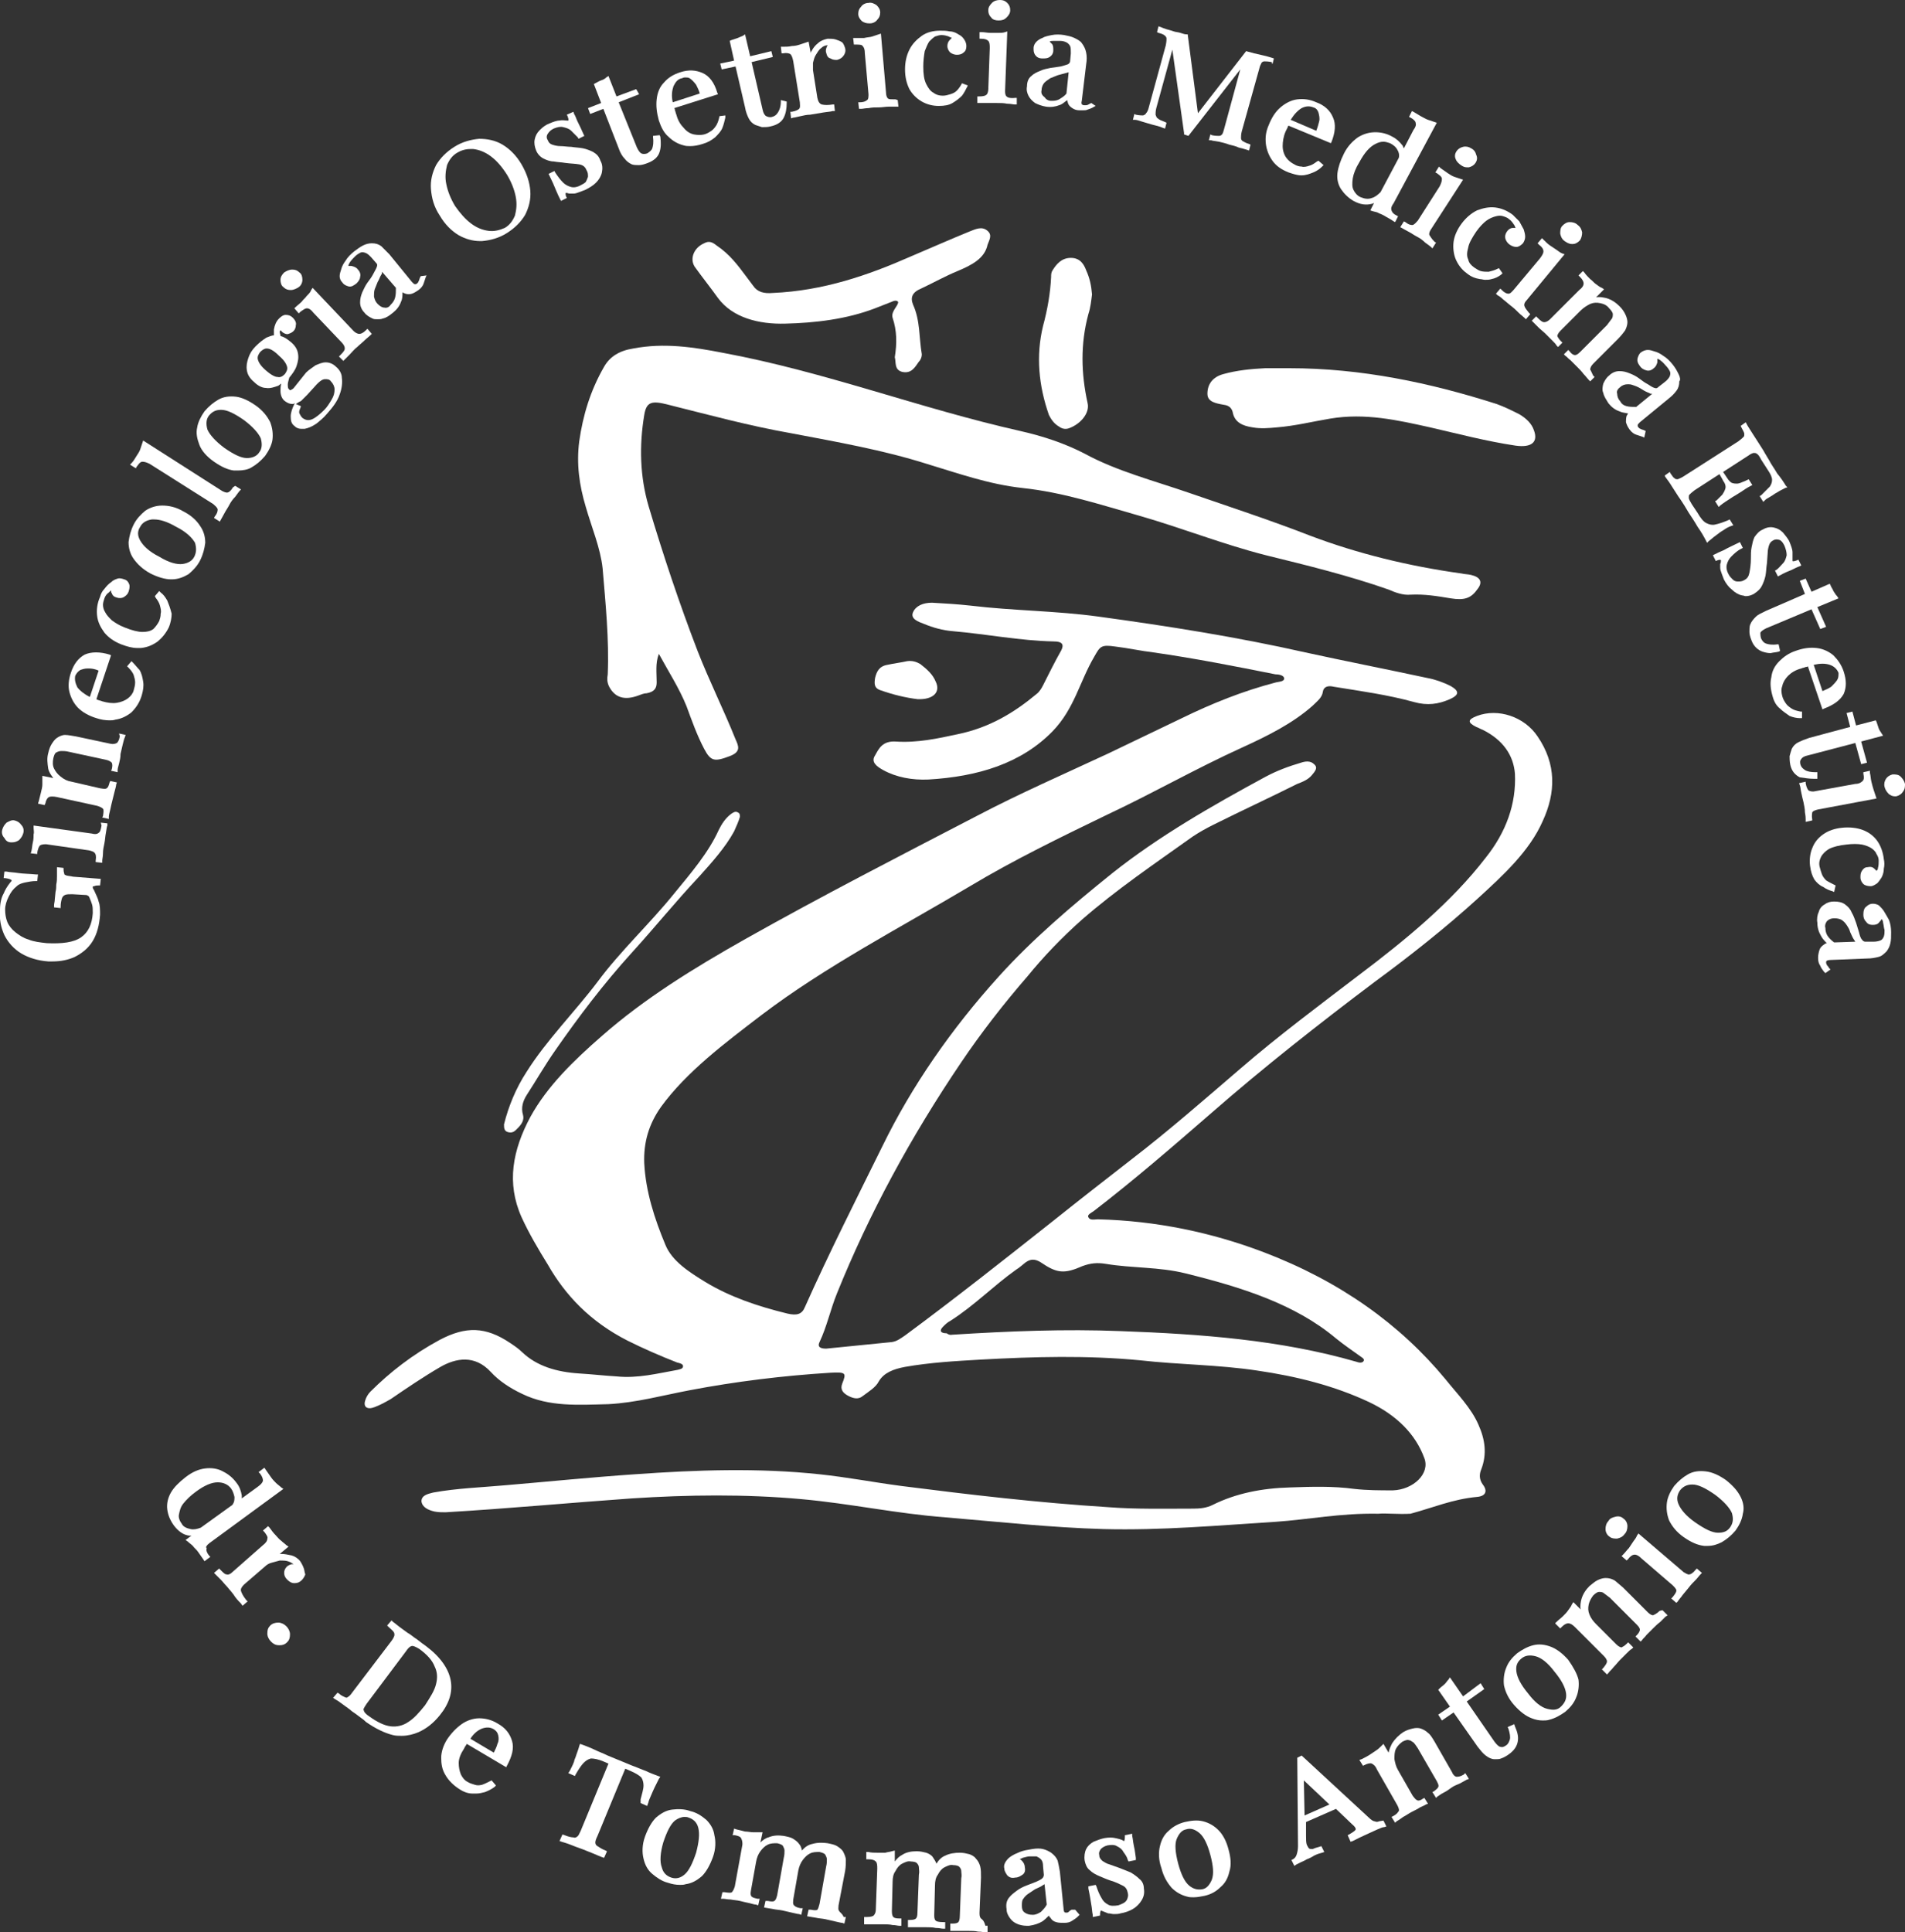 <?xml version="1.0" encoding="utf-8"?>
<!-- Generator: Adobe Illustrator 29.0.0, SVG Export Plug-In . SVG Version: 9.03 Build 54978)  -->
<svg version="1.0" id="Livello_1" xmlns="http://www.w3.org/2000/svg" xmlns:xlink="http://www.w3.org/1999/xlink" x="0px" y="0px"
	 viewBox="0 0 260.8 264.5" style="enable-background:new 0 0 260.8 264.5;" xml:space="preserve">
<rect x="0" y="0" width="260.8" height="264.5" fill="#333333" stroke="none"/>
<style type="text/css">
	.st0{fill:#FFFFFF;}
</style>
<g>
	<path class="st0" d="M130.3,182.7c7.9-0.5,15.5-0.8,23.1-0.5c11,0.4,21.9,1.2,32.3,4.2c0.3,0.1,0.6,0.2,0.9,0
		c0.3-0.3,0-0.5-0.3-0.7c-1.1-0.8-2.3-1.6-3.4-2.5c-5.6-4.7-12.9-7-20.6-8.9c-3.6-0.9-7.3-0.7-10.9-1.3c-1.2-0.2-2.1-0.1-3.2,0.3
		c-2.5,1.1-3.5,1-5.7-0.5c-0.8-0.5-1.4-0.5-2.1,0c-0.4,0.3-0.8,0.7-1.3,1c-3.1,2.2-5.7,4.9-9,7c-0.4,0.2-0.7,0.5-1,0.8
		c-0.5,0.5-0.4,0.9,0.5,0.9C130,182.8,130.3,182.7,130.3,182.7 M188.7,207.2c-5.2-0.1-9.6,0.8-14,1.1c-7.9,0.5-15.7,1.2-23.6,1
		c-7.2-0.2-14.4-1-21.6-1.6c-6.7-0.5-13.1-1.9-19.8-2.5c-7.7-0.7-15.5-0.6-23.2-0.1c-8.5,0.6-17,1.4-25.5,1.9c-0.5,0-1,0-1.5-0.1
		c-0.9-0.2-1.7-0.6-1.8-1.4c0-0.8,0.8-1,1.6-1.2c3.3-0.6,6.6-0.7,9.9-1c5.9-0.5,11.8-1.1,17.7-1.5c8.4-0.6,16.9-0.9,25.3,0
		c3.8,0.4,7.4,1.1,11.2,1.6c9.4,1.2,18.8,2.3,28.3,2.9c3.9,0.3,7.8,0.2,11.7,0.2c0.9,0,1.8-0.1,2.6-0.5c3.2-1.6,6.8-2.3,10.6-2.4
		c2.9-0.1,5.9-0.2,8.8,0.2c1.8,0.2,3.5,0.2,5.3,0.2c2.8-0.1,5.1-2.3,4.3-4.4c-1.2-3.3-3.8-5.9-7.6-7.7c-4.7-2.2-9.8-3.5-15.3-4.3
		c-5.3-0.8-10.7-0.8-16-1.4c-7.3-0.7-14.5-0.5-21.8-0.1c-3.5,0.2-7,0.4-10.4,1c-1.6,0.3-2.9,0.8-3.6,2c-0.4,0.8-1.4,1.4-2.2,2
		c-0.6,0.5-1.3,0.3-1.9,0c-0.8-0.4-1.2-0.9-0.9-1.7c0.6-1.5,0.5-1.6-1.6-1.5c-6.5,0.4-13,1.2-19.3,2.4c-3.7,0.7-7.3,1.7-11.1,1.9
		c-4.1,0.1-8.1,0.4-11.8-1.4c-1.7-0.8-3.2-1.8-4.3-3c-2.2-2.4-4.8-1.9-6.9-0.7c-2.4,1.4-4.6,2.9-6.8,4.4c-0.7,0.4-1.4,0.8-2.2,1.1
		c-1,0.4-1.6,0-1.3-0.9c0.1-0.4,0.4-0.9,0.7-1.2c2.7-2.7,5.8-5.1,9.5-7.1c3.6-1.9,6.3-1.8,9.6,0.4c0.6,0.4,1.2,0.8,1.7,1.3
		c2,1.9,4.7,2.7,7.8,2.9c1.7,0.1,3.4,0.3,5.1,0.4c2.9,0.3,5.6-0.4,8.4-0.9c0.3-0.1,0.6-0.1,0.7-0.4c0.1-0.4-0.4-0.5-0.8-0.6
		c-2.3-0.9-4.6-1.9-6.8-3c-5.1-2.6-8.5-6.2-10.9-10.4c-1.3-2.1-2.6-4.3-3.6-6.5c-2.1-4.7-1.2-9.2,1.2-13.7c2.3-4.2,5.9-7.7,9.8-11.1
		c5.8-5.1,12.6-9.3,19.7-13.3c10.3-5.8,21-11.3,31.6-16.8c5.9-3.1,12.1-5.8,18.1-8.6c3.3-1.6,6.7-3.2,10-4.8c4.1-2,8.3-3.7,12.9-4.9
		c0.4-0.1,1.2-0.1,1.1-0.6c-0.1-0.4-0.8-0.5-1.2-0.5c-5.5-1.1-11.1-2.2-16.7-3c-1.7-0.2-3.5-0.6-5.2-0.8c-2-0.3-2.1,0-2.9,1.4
		c-2,3.4-2.7,7.1-5.7,10.2c-4.3,4.4-10.2,6.2-17,6.6c-2.2,0.1-4.4-0.3-6.2-1.3c-0.9-0.5-1.7-1.1-1.1-2c0.5-0.9,1-2,2.8-1.9
		c3,0.2,5.7-0.4,8.5-1c4.4-0.9,7.8-3,10.8-5.5c0.4-0.3,0.7-0.8,0.9-1.2c0.8-1.6,1.6-3.2,2.5-4.8c0.4-0.8,0.1-1.2-1-1.2
		c-4.7-0.1-9.2-1-13.8-1.4c-1.4-0.1-2.8-0.5-4-1c-0.8-0.3-1.9-0.7-1.5-1.6s1.4-1.3,2.6-1.3c1.8,0.1,3.5,0.2,5.3,0.4
		c5.8,0.7,11.7,0.7,17.5,1.5c9.5,1.3,19,2.8,28.3,4.9c5.5,1.2,11.1,2.3,16.7,3.5c1.1,0.2,2.2,0.6,3.2,1.1c1.2,0.7,1.2,1.2-0.1,1.8
		c-1.6,0.7-3.1,0.9-4.9,0.4c-3.6-1-7.3-1.5-11-2.1c-0.8-0.2-1.4,0-1.5,0.7c-0.1,0.8-0.8,1.3-1.4,1.9c-2.7,2.4-6.1,4.1-9.6,5.7
		c-6.4,2.9-12.3,6.3-18.5,9.2c-6.4,3.1-12.8,6.2-18.8,9.8c-9.6,5.7-19.8,11-28.5,17.6c-5.1,3.9-10.3,7.8-13.8,12.6
		c-1.7,2.4-2.4,4.9-2.3,7.7c0.2,3.9,1.4,7.6,2.9,11.2c0.9,2.2,3.2,3.7,5.5,5.1c3.3,2,7.1,3.3,11.2,4.3c1.3,0.3,2,0.1,2.4-0.9
		c3.3-7.4,7-14.7,10.6-22c4-8.2,9.4-16,15.9-23.2c4.6-5.1,10-9.7,15.6-14.2c6.3-5,13.6-9.2,21-13.2c1.5-0.8,3.1-1.4,4.8-1.9
		c0.6-0.2,1.3-0.3,1.8,0.2c0.6,0.5,0.1,1-0.3,1.5c-0.5,0.6-1.2,0.9-2,1.2c-3.8,1.9-7.7,3.7-11.5,5.6c-1,0.5-1.9,1-2.8,1.6
		c-5.2,3.7-10.5,7.3-15.2,11.4c-2.7,2.4-5.2,5-7.4,7.7c-3.3,3.8-6.4,7.8-9.1,11.8c-6.9,10.2-12.6,20.7-17,31.6
		c-0.9,2.2-1.4,4.6-2.4,6.7c-0.3,0.6,0,0.9,0.9,0.9c3-0.3,6-0.6,9-0.9c0.7-0.1,1.2-0.5,1.8-0.9c6.9-5.1,13.6-10.4,20.3-15.7
		c3.5-2.8,7.1-5.6,10.7-8.4c5.2-4,10.1-8.3,15-12.5c5.1-4.4,10.6-8.5,16.1-12.7c6.5-4.9,12.7-10,17.4-16.1c2.8-3.5,4.2-7.4,4-11.5
		c-0.2-2.5-1.6-4.6-4.4-6c-0.3-0.1-0.6-0.3-0.9-0.4c-1.2-0.6-1.2-1,0.1-1.5c2.9-1.1,6.5,0.1,8.3,2.8c2.6,3.8,2.5,7.7,0.7,11.6
		c-1.8,4.1-5.4,7.4-8.9,10.6c-4.4,4-9.2,7.8-14.1,11.4c-7.7,5.8-15.2,11.7-22.3,17.9c-5.3,4.6-10.6,9.2-16.2,13.5
		c-0.3,0.2-0.9,0.5-0.7,0.8c0.2,0.5,0.9,0.3,1.3,0.3c8,0.2,15.6,1.8,22.7,4.5c10.5,4,18.7,9.9,24.9,17.4c1.6,2,3.5,3.9,4.5,6.2
		c0.9,2,1.2,4,0.4,6.1c-0.3,0.7-0.3,1.4,0.2,2.1c0.7,0.9,0.4,1.6-0.8,1.7c-3.3,0.3-6.1,1.5-9.1,2.3
		C191.4,207.3,189.7,207.1,188.7,207.2"/>
	<path class="st0" d="M90.2,89.5c-0.5,1.3-0.3,2.6-0.3,3.9c0,0.8-0.3,1.3-1.4,1.5c-0.4,0-0.8,0.2-1.1,0.3c-1.9,0.7-3.2,0.3-4-1.2
		c-0.3-0.6-0.3-1.1-0.2-1.7c0.2-4.8-0.3-9.7-0.7-14.5c-0.3-2.8-1.5-5.6-2.3-8.4c-0.9-3-1.3-5.9-0.9-9c0.5-3.5,1.5-6.9,3.4-10.2
		c0.8-1.4,2.1-2.2,4-2.5c4.2-0.8,8.2-0.2,12.3,0.6c14,2.6,26.9,7.6,40.7,10.7c3.1,0.7,6.1,1.7,8.8,3.1c4.4,2.4,9.5,3.7,14.4,5.4
		c5.5,1.9,11,3.7,16.4,5.8c6.6,2.5,13.6,4.2,20.8,5.2c0.4,0.1,0.9,0.1,1.3,0.2c1.3,0.3,1.6,1,0.9,1.9c-0.9,1.3-1.8,1.6-3.7,1.3
		c-1.8-0.3-3.6-0.6-5.5-0.5c-1,0.1-2.1-0.3-3-0.7c-5.4-1.9-11.1-3.3-16.8-4.7c-5.9-1.5-11.4-3.7-17.3-5.4c-5.3-1.5-10.4-3.2-16-3.8
		c-4.6-0.5-8.8-2-13.1-3.3c-6-1.9-12.3-3-18.6-4.2c-5.7-1-11.2-2.5-16.8-3.9c-2.3-0.6-3-0.4-3.3,1.4c-0.7,4.2-0.6,8.4,0.6,12.5
		c2,6.7,4.2,13.3,6.7,19.8c1.6,4.1,3.6,8.1,5.2,12.1c0.4,0.9,0.8,1.7-0.8,2.3c-2.1,0.8-2.6,0.7-3.5-1c-1-1.9-1.7-3.9-2.4-5.8
		C93,94.2,91.5,91.9,90.2,89.5"/>
	<path class="st0" d="M176.5,50.4c9.9,0,19.3,2,28.4,4.9c1.1,0.4,2.1,0.9,3.1,1.4c1,0.6,1.7,1.3,2,2.2c0.6,1.6-0.3,2.4-2.5,2.1
		c-4-0.6-7.8-1.6-11.7-2.5c-4.5-1-8.9-2-13.7-1.2c-2.4,0.4-4.8,1-7.3,1.2c-1.1,0.1-2.2,0.2-3.3,0c-1.4-0.2-2.4-0.7-2.7-1.9
		c-0.1-0.6-0.4-1.1-1.3-1.2c-1.1-0.2-2.2-0.4-2.2-1.5c0-1.3,0.7-2.3,2.2-2.7c1.8-0.5,3.7-0.7,5.7-0.8
		C174.3,50.4,175.4,50.4,176.5,50.4"/>
	<path class="st0" d="M122.5,48.9c0.3-1.9,0.3-3.6-0.3-5.4c-0.2-0.6,0.3-1.2,0.6-1.7c0.1-0.2,0.3-0.5,0-0.6c-0.2-0.1-0.5,0-0.7,0.1
		c-0.8,0.3-1.5,0.6-2.3,0.9c-3.9,1.5-8.2,2-12.3,2.1c-3.6,0.1-7.2-0.8-9.2-3.5c-1-1.4-2.2-2.9-3.2-4.3c-0.7-1.1-0.1-2.6,1.3-3.2
		c0.7-0.4,1.2-0.1,1.7,0.3c1.8,1.2,2.9,2.7,4.1,4.3c0.3,0.4,0.6,0.8,0.9,1.2c0.6,0.9,1.5,1.1,2.7,1c6.9-0.3,13-2.4,18.9-5
		c2.6-1.1,5.3-2.3,8-3.4c0.8-0.3,1.7-0.8,2.5-0.1c0.7,0.6,0.2,1.3,0,1.9c-0.4,1.9-2.2,2.8-4.1,3.6c-1.7,0.7-3.3,1.6-5,2.4
		c-1.2,0.5-1.5,1.2-1.1,2.2c1,2.2,0.8,4.5,1.2,6.8c0,0.3-0.1,0.7-0.4,1c-0.5,0.7-1,1.7-2.3,1.4C122.4,50.6,122.7,49.6,122.5,48.9"/>
	<path class="st0" d="M149.5,40.3c-0.1,0.8-0.2,1.8-0.5,2.7c-1.1,4.1-1,8.1-0.1,12.2c0.3,1.3-0.9,2.8-2.5,3.4
		c-0.5,0.2-1,0.1-1.4-0.2c-0.7-0.4-1.1-1-1.4-1.6c-1.4-4-1.8-8.1-0.8-12.2c0.6-2.2,1-4.5,1.1-6.7c0-0.3,0-0.6,0.2-0.9
		c0.5-0.8,1.2-1.7,2.5-1.7s1.8,0.9,2.1,1.7C149.2,38.1,149.4,39.1,149.5,40.3"/>
	<path class="st0" d="M69,153.9c0.6-2.4,1.6-4.9,3.1-7.2c2.7-4.3,6.6-8.2,9.7-12.3c3.1-4.2,7.2-8,10.5-12.1c2.3-2.8,4.7-5.6,6.1-8.7
		c0.4-0.8,0.9-1.6,1.7-2.2c0.3-0.2,0.6-0.4,0.9-0.2c0.3,0.1,0.3,0.4,0.3,0.6c-0.2,0.7-0.5,1.3-0.8,2c-1.2,2.2-3,4.2-4.8,6.2
		c-3.2,3.4-6.1,7-9.2,10.4c-3.9,4.3-7.3,8.8-10.5,13.4c-1.4,2-2.6,4.1-3.9,6.1c-0.5,0.8-0.8,1.7-0.5,2.7c0.2,0.7-0.2,1.3-0.7,1.8
		c-0.3,0.3-0.6,0.7-1.2,0.6C69,154.9,69,154.4,69,153.9"/>
	<path class="st0" d="M125.6,95.7c-1.6-0.2-3.3-0.6-5-1.2c-1-0.3-0.9-1-0.8-1.7c0.2-0.8,0.5-1.6,1.7-1.8c0.9-0.2,1.8-0.3,2.7-0.5
		c0.7-0.1,1.3,0.1,1.8,0.4c0.9,0.7,1.7,1.4,2.1,2.4C128.8,94.7,127.8,95.8,125.6,95.7"/>
</g>
<g>
	<g>
		<g>
			<path class="st0" d="M9,119.8c-0.2-0.1-0.2-0.1-0.2-0.2c0-0.1-0.1-0.2-0.1-0.6v-0.2l-0.9-0.1v0.3c0,0.2,0,0.5,0,0.9
				s0,0.7-0.1,1.2c0,0.3,0,0.6-0.1,1l-0.1,1c0,0.3-0.1,0.6-0.1,0.8v0.3l0.9,0.1v-0.2c0-0.5,0.1-0.9,0.2-1.2c0.1-0.2,0.2-0.3,0.4-0.4
				c0.2-0.1,0.6-0.1,1-0.1l1.7,0.1c0.2,0,0.3,0,0.4,0.1c0.1,0,0.2,0.1,0.3,0.4c0.1,0.2,0.2,0.5,0.3,0.8c0.1,0.3,0.1,0.7,0.1,1.2
				c-0.1,1.5-0.6,2.6-1.6,3.3s-2.6,0.9-4.7,0.8c-0.9-0.1-1.8-0.2-2.5-0.5c-0.7-0.2-1.3-0.6-1.8-1s-0.9-0.9-1.1-1.4
				c-0.2-0.5-0.3-1.1-0.3-1.7c0-0.6,0.2-1.2,0.5-1.8s0.6-1,1.1-1.4c0.3-0.3,0.7-0.4,1.1-0.5c0.5-0.1,1-0.2,1.5-0.2h0.2l0.1-0.9H5
				c-1-0.1-1.9-0.1-2.5-0.2c-0.6-0.1-1.2-0.1-1.6-0.2H0.6l-0.1,0.9h0.2c0.8,0.1,0.9,0.3,0.9,0.3s0,0.1-0.2,0.3
				c-0.4,0.5-0.7,1-0.9,1.5c-0.3,0.5-0.5,1.3-0.5,2.2c-0.1,1.3,0.1,2.4,0.6,3.5c0.5,1,1.3,1.9,2.3,2.5s2.3,1,3.7,1.1
				c0.2,0,0.4,0,0.6,0c1.1,0,2.1-0.2,3-0.6c1-0.5,1.9-1.2,2.5-2.2s0.9-2.2,1-3.6c0-0.7,0-1.3-0.2-1.8c-0.1-0.5-0.4-1-0.6-1.5
				c-0.1-0.2-0.2-0.3-0.2-0.4v-0.1c0-0.1,0.1-0.1,0.2-0.1c0.2-0.1,0.4-0.1,0.6-0.1h0.2l0.1-0.9L10,120C9.6,119.9,9.2,119.9,9,119.8z
				"/>
			<path class="st0" d="M1.5,115.3c0.1,0,0.1,0,0.2,0c0.3,0,0.6-0.1,0.9-0.3c0.3-0.3,0.5-0.6,0.6-1s0-0.8-0.3-1.1
				c-0.2-0.3-0.5-0.5-0.9-0.6s-0.7,0.1-1.1,0.3c-0.3,0.3-0.5,0.6-0.6,1s0,0.8,0.3,1.1C0.8,115.1,1.1,115.3,1.5,115.3z"/>
			<path class="st0" d="M13.9,113c-0.1,0.6-0.2,0.9-0.4,1l0,0c-0.2,0.2-0.6,0.2-0.9,0.1l-8-1.1v0.3c0,0.3,0.1,0.6,0,0.9
				c0,0.3,0,0.7-0.1,1.1s-0.1,0.8-0.2,1.2l-0.1,0.3l0.9,0.1v-0.2c0.1-0.5,0.2-0.8,0.4-1c0.2-0.1,0.6-0.2,1.1-0.1l5.6,0.8
				c0.4,0.1,0.7,0.2,0.8,0.4c0.1,0.1,0.2,0.4,0.1,1v0.2l0.9,0.1v-0.3c0-0.2,0.1-0.6,0.1-1c0-0.5,0.1-0.9,0.2-1.4s0.1-0.9,0.2-1.4
				s0.1-0.8,0.2-1v-0.3l-0.9-0.1L13.9,113z"/>
			<path class="st0" d="M16.4,100.8c-0.1,0.6-0.3,0.8-0.4,0.9l0,0c-0.2,0.1-0.5,0.2-0.9,0.1l-4.7-1c-0.6-0.1-1.1-0.2-1.5-0.2
				s-0.8,0.2-1.1,0.4c-0.3,0.2-0.5,0.5-0.7,0.8s-0.4,0.8-0.5,1.3c-0.2,0.7-0.1,1.4,0,2.1c0.1,0.5,0.4,0.9,0.7,1.3l-1.5-0.3v0.3
				c0,0.3,0,0.6,0,0.9s-0.1,0.7-0.2,1.1s-0.2,0.8-0.3,1.2L5.2,110l0.9,0.2l0.1-0.2c0.1-0.5,0.3-0.8,0.5-0.9s0.6-0.1,1.1,0l5.5,1.2
				c0.3,0.1,0.6,0.2,0.8,0.4c0.1,0.1,0.1,0.4,0,1l-0.1,0.2l0.9,0.2v-0.3c0-0.2,0.1-0.6,0.2-1c0.1-0.5,0.2-0.9,0.3-1.3
				c0.1-0.4,0.2-0.8,0.3-1.2c0.1-0.4,0.2-0.7,0.2-0.9l0.1-0.3l-0.9-0.2l-0.1,0.2c-0.1,0.4-0.2,0.7-0.4,0.8c-0.1,0.1-0.3,0.1-0.9,0
				L9.8,107c-0.6-0.1-1-0.3-1.5-0.7c-0.4-0.3-0.7-0.7-0.9-1.1c-0.2-0.4-0.2-0.9-0.1-1.4c0.1-0.4,0.2-0.7,0.4-0.8
				c0.2-0.1,0.4-0.2,0.7-0.2l0,0c0.3,0,0.6,0,1,0.1l5.1,1.1c0.5,0.1,0.7,0.3,0.8,0.4c0.1,0.2,0.1,0.5,0,0.9l-0.1,0.2l0.9,0.2v-0.3
				c0-0.2,0.1-0.5,0.2-0.9s0.2-0.8,0.2-1.3c0.1-0.4,0.2-0.9,0.3-1.3c0.1-0.4,0.2-0.8,0.3-1l0.1-0.3l-0.9-0.2L16.4,100.8z"/>
			<path class="st0" d="M18.2,90.7L18,90.5l-0.6,0.7l0.2,0.2c0.3,0.3,0.6,0.7,0.7,1s0.2,0.7,0.2,1c0,0.4-0.1,0.7-0.2,1.1
				s-0.4,0.8-0.8,1.1c-0.4,0.3-0.9,0.5-1.5,0.6s-1.3,0-2-0.2c-0.2-0.1-0.4-0.1-0.6-0.2c-0.1,0-0.2-0.1-0.2-0.1l2-6L15,89.6
				c-1.3-0.4-2.5-0.4-3.4,0c-0.9,0.5-1.5,1.3-1.9,2.5c-0.3,0.9-0.4,1.8-0.2,2.6c0.2,0.8,0.6,1.6,1.2,2.2s1.5,1.1,2.5,1.4
				c0.6,0.2,1.2,0.3,1.8,0.3c0.3,0,0.5,0,0.8-0.1c0.8-0.1,1.6-0.5,2.2-1c0.6-0.6,1.1-1.3,1.4-2.3c0.2-0.7,0.3-1.3,0.2-1.9
				c-0.1-0.6-0.2-1.1-0.5-1.6C18.8,91.4,18.5,91,18.2,90.7z M11,91.7c0.3-0.1,0.6-0.2,1-0.2c0.1,0,0.1,0,0.2,0
				c0.4,0,0.9,0.1,1.3,0.3l-1.2,3.6c-0.8-0.4-1.4-0.9-1.7-1.3l0,0c-0.3-0.6-0.4-1.1-0.3-1.6C10.5,92.1,10.7,91.9,11,91.7z"/>
			<path class="st0" d="M22.9,82.2c-0.3-0.5-0.5-0.8-0.9-1.1l-0.2-0.2l-0.6,0.7l0.1,0.2c0.3,0.4,0.5,0.7,0.6,1.1s0.2,0.7,0.1,1.1
				c0,0.4-0.1,0.7-0.2,1c-0.2,0.4-0.5,0.8-0.8,1.1c-0.4,0.3-0.9,0.4-1.5,0.4s-1.4-0.2-2.4-0.6c-0.8-0.3-1.4-0.7-1.8-1
				c-0.4-0.4-0.7-0.7-0.9-1.1c-0.2-0.3-0.3-0.7-0.3-1s0.1-0.6,0.2-0.9s0.3-0.6,0.6-0.8c0.1-0.1,0.2-0.2,0.3-0.3c0,0.1,0,0.3,0.1,0.4
				c0.1,0.3,0.3,0.5,0.7,0.6c0.3,0.1,0.7,0.1,1-0.1s0.5-0.4,0.6-0.7c0.1-0.3,0.2-0.7,0.1-1s-0.3-0.6-0.7-0.7
				c-0.3-0.1-0.6-0.2-0.9-0.1s-0.6,0.2-0.9,0.5c-0.3,0.2-0.6,0.5-0.9,0.9c-0.3,0.3-0.5,0.7-0.6,1.1c-0.4,0.9-0.5,1.8-0.4,2.6
				c0.1,0.9,0.5,1.6,1,2.3c0.6,0.7,1.3,1.2,2.3,1.6c0.8,0.3,1.5,0.5,2.2,0.5c0.2,0,0.3,0,0.5,0c0.9-0.1,1.6-0.4,2.3-0.9
				c0.6-0.5,1.1-1.1,1.5-1.9c0.3-0.7,0.4-1.4,0.4-1.9C23.3,83.2,23.1,82.7,22.9,82.2z"/>
			<path class="st0" d="M25.1,70c-1-0.6-2-0.8-2.9-0.8c-0.9,0-1.7,0.3-2.3,0.7c-0.6,0.5-1.2,1.1-1.6,1.9s-0.6,1.6-0.7,2.4
				c0,0.8,0.2,1.6,0.7,2.3c0.5,0.7,1.2,1.4,2.3,2c1,0.5,2,0.8,2.8,0.8h0.1c0.9,0,1.6-0.3,2.3-0.7c0.6-0.5,1.2-1.1,1.6-1.9
				c0.4-0.8,0.6-1.6,0.7-2.4c0-0.8-0.2-1.6-0.7-2.3C26.9,71.2,26.1,70.5,25.1,70z M26.6,76.2c-0.3,0.6-0.9,0.9-1.6,1
				c-0.8,0.1-1.9-0.2-3.2-1c-1.4-0.7-2.2-1.5-2.6-2.2s-0.4-1.3,0-1.9c0.3-0.6,0.9-0.9,1.6-1c0.1,0,0.2,0,0.3,0c0.8,0,1.8,0.3,3,1
				c1.4,0.7,2.2,1.5,2.6,2.2C26.9,75,26.9,75.6,26.6,76.2z"/>
			<path class="st0" d="M31.9,66.7c-0.3,0.5-0.6,0.7-0.7,0.7l0,0c-0.2,0.1-0.6-0.1-0.8-0.2l-10.8-6.9l-0.1,0.3
				c-0.1,0.3-0.2,0.6-0.3,0.9c-0.1,0.3-0.3,0.6-0.5,0.9s-0.4,0.7-0.7,1l-0.2,0.2l0.8,0.5l0.1-0.2c0.3-0.4,0.5-0.7,0.8-0.7
				s0.6,0.1,1,0.3l8.7,5.5c0.2,0.2,0.5,0.4,0.6,0.7c0,0.2,0,0.5-0.4,1l-0.1,0.2l0.8,0.5l0.1-0.2c0.1-0.2,0.3-0.5,0.5-0.9
				s0.5-0.8,0.7-1.2c0.2-0.4,0.5-0.8,0.8-1.1c0.3-0.4,0.5-0.7,0.6-0.8L33,67l-0.8-0.5L31.9,66.7z"/>
			<path class="st0" d="M35,55.5L35,55.5c-1-0.7-1.9-1.1-2.7-1.2c-0.9-0.1-1.7,0-2.4,0.4s-1.3,0.9-1.9,1.6c-0.5,0.7-0.9,1.5-1,2.2
				c-0.2,0.8,0,1.6,0.3,2.4s1,1.6,2,2.3c1,0.7,1.9,1.1,2.7,1.2c0.2,0,0.4,0,0.6,0c0.6,0,1.3-0.1,1.8-0.4c0.7-0.4,1.3-0.9,1.9-1.6
				c0.5-0.7,0.9-1.5,1-2.2c0.1-0.8,0-1.6-0.3-2.4C36.6,57,36,56.2,35,55.5z M33.8,62.7c-0.8,0-1.8-0.5-3.1-1.4
				c-1.2-0.9-2-1.8-2.3-2.5c-0.2-0.7-0.2-1.4,0.2-1.9s0.9-0.8,1.6-0.8h0.1c0.8,0,1.8,0.5,3.1,1.4c1.2,0.9,2,1.8,2.3,2.5
				c0.2,0.7,0.2,1.4-0.2,1.9C35.2,62.4,34.6,62.7,33.8,62.7z"/>
			<path class="st0" d="M46,50.2c-0.4-0.4-0.9-0.6-1.4-0.6s-0.9,0.2-1.4,0.4c-0.4,0.3-0.9,0.6-1.3,1l-1.6,2
				c-0.2,0.3-0.4,0.3-0.5,0.4c-0.1,0-0.2,0-0.2-0.1c-0.2-0.1-0.2-0.4-0.2-0.7c0-0.2,0.1-0.5,0.2-0.9c0.4-0.5,0.8-1,1-1.6
				s0.3-1.1,0.2-1.7s-0.4-1.1-1-1.6c-0.5-0.4-0.9-0.7-1.4-0.8c0-0.2-0.1-0.4-0.1-0.5s0-0.2,0.1-0.3c0.1,0.1,0.2,0.2,0.3,0.3
				c0.3,0.2,0.6,0.3,0.8,0.2c0.3-0.1,0.5-0.2,0.7-0.4c0.2-0.2,0.3-0.5,0.3-0.8c0.1-0.3-0.1-0.7-0.4-1c-0.3-0.3-0.6-0.4-1-0.4
				c-0.3,0-0.6,0.2-0.9,0.5c-0.4,0.4-0.6,0.9-0.7,1.5c0,0.2,0,0.5,0,0.8c-0.3,0-0.7,0.2-1,0.3c-0.5,0.3-1,0.7-1.5,1.2s-0.8,1-1,1.6
				s-0.3,1.1-0.2,1.7s0.4,1.1,1,1.6c0.5,0.5,1.1,0.8,1.6,0.8c0.6,0.1,1.1-0.1,1.7-0.3c0.1-0.1,0.3-0.2,0.4-0.3
				c-0.1,0.4-0.1,0.7-0.1,1c0,0.6,0.2,1.1,0.6,1.4c0.4,0.3,0.7,0.4,1.1,0.4c0.1,0,0.2-0.1,0.3-0.1l-0.1,0.1
				c-0.3,0.6-0.5,1.2-0.5,1.7c0,0.6,0.1,1,0.5,1.3c0.3,0.3,0.6,0.4,1,0.4c0.1,0,0.2,0,0.4,0c0.5-0.1,1-0.3,1.6-0.7
				c0.5-0.4,1-0.8,1.5-1.4c0.8-0.9,1.4-1.7,1.7-2.6c0.3-0.8,0.4-1.6,0.3-2.3C46.8,51.2,46.5,50.6,46,50.2z M36.5,47.7
				C36.5,47.7,36.6,47.7,36.5,47.7c0.4,0,0.9,0.2,1.7,1c0.7,0.6,1,1.1,1.1,1.5s-0.1,0.7-0.3,1c-0.3,0.3-0.6,0.5-1,0.4l0,0
				c-0.3,0-0.8-0.2-1.6-0.9c-0.7-0.6-1-1.1-1.1-1.5s0.1-0.7,0.3-1C35.9,47.9,36.2,47.7,36.5,47.7z M41.2,54.9
				c0.3-0.3,0.6-0.6,0.9-0.9l1-1.1c0.7-0.8,1.1-1,1.4-1c0.3,0,0.6,0,0.8,0.3c0.3,0.3,0.5,0.7,0.5,1.1c0,0.5-0.1,0.9-0.4,1.4
				c-0.3,0.5-0.6,1-1,1.4c-0.6,0.6-1.2,1.1-1.7,1.3c-0.5,0.2-0.9,0.1-1.3-0.2c-0.2-0.2-0.3-0.4-0.4-0.6c-0.1-0.2,0-0.5,0.1-0.7
				l0.1-0.3l-0.7-0.3C40.7,55.2,40.9,55,41.2,54.9z"/>
			<path class="st0" d="M50.1,45.2c-0.4,0.4-0.7,0.5-0.9,0.5l0,0c-0.3,0-0.6-0.2-0.8-0.4l-5.6-5.9l-0.2,0.3
				c-0.1,0.3-0.3,0.5-0.6,0.8c-0.2,0.3-0.5,0.5-0.7,0.8c-0.3,0.3-0.6,0.5-0.9,0.8l-0.1,0.1l0.6,0.7l0.2-0.2c0.4-0.3,0.7-0.5,0.9-0.5
				c0.3,0,0.6,0.2,0.9,0.6l3.9,4.1c0.2,0.2,0.4,0.5,0.4,0.8c0,0.2-0.1,0.4-0.6,0.9l-0.2,0.2l0.6,0.6l0.2-0.2
				c0.2-0.2,0.4-0.4,0.7-0.7c0.3-0.3,0.6-0.7,1-1c0.3-0.3,0.7-0.6,1-0.9c0.3-0.3,0.6-0.5,0.8-0.7l0.2-0.2L50.3,45L50.1,45.2z"/>
			<path class="st0" d="M39.8,39.7C39.8,39.7,39.9,39.7,39.8,39.7c0.4,0,0.8-0.2,1.1-0.4c0.3-0.2,0.5-0.6,0.5-1s-0.1-0.8-0.4-1
				c-0.3-0.3-0.6-0.4-1-0.4s-0.8,0.2-1.1,0.4c-0.3,0.3-0.5,0.6-0.5,1s0.1,0.8,0.4,1C39.1,39.6,39.4,39.7,39.8,39.7z"/>
			<path class="st0" d="M57.6,37.8L57.5,38c-0.1,0.2-0.1,0.4-0.2,0.5c0,0.1-0.1,0.2-0.2,0.3s-0.2,0.1-0.3,0.1
				c-0.1,0-0.2-0.1-0.4-0.3l-3.1-3.8c-0.4-0.4-0.8-0.8-1.1-1.1c-0.4-0.3-0.8-0.4-1.3-0.4c-0.4,0-0.8,0.1-1.2,0.3
				c-0.4,0.2-0.8,0.5-1.2,0.8c-0.5,0.4-0.9,0.8-1.2,1.3c-0.3,0.4-0.5,0.8-0.6,1.2c-0.1,0.3-0.2,0.6-0.2,0.9s0.1,0.6,0.4,0.9
				c0.2,0.3,0.5,0.4,0.8,0.5c0.4,0.1,0.7-0.1,1.1-0.4c0.3-0.3,0.5-0.6,0.5-0.9c0.1-0.3,0-0.7-0.3-1c-0.2-0.3-0.5-0.4-0.9-0.5
				c-0.2,0-0.3,0-0.4,0c0-0.2,0.1-0.3,0.2-0.5c0.2-0.3,0.5-0.6,0.7-0.8c0.2-0.2,0.5-0.4,0.7-0.5s0.4-0.1,0.7,0s0.5,0.3,0.8,0.6
				l0.7,0.8c0.1,0.1,0.2,0.2,0.1,0.5c-0.1,0.3-0.3,0.6-0.5,1s-0.5,0.8-0.8,1.2s-0.5,0.9-0.7,1.3c-0.2,0.5-0.3,0.9-0.3,1.4
				s0.2,1,0.6,1.4c0.3,0.4,0.7,0.6,1.1,0.8c0.2,0.1,0.4,0.1,0.7,0.1c0.2,0,0.5,0,0.7-0.1c0.5-0.1,0.9-0.4,1.4-0.8s0.9-0.9,1.1-1.5
				c0.2-0.4,0.2-0.8,0.2-1.3c0.1,0.1,0.2,0.1,0.4,0.2c0.3,0.1,0.6,0.1,0.9,0s0.6-0.3,0.9-0.5c0.4-0.3,0.6-0.6,0.7-0.9
				c0.1-0.3,0.2-0.6,0.3-0.9l0.1-0.2L57.6,37.8z M52.6,42.1c-0.3,0-0.6-0.2-0.9-0.5c-0.3-0.3-0.4-0.6-0.5-1c0-0.3,0-0.7,0.1-1
				c0.1-0.3,0.3-0.7,0.4-1c0.2-0.3,0.3-0.7,0.5-1c0.1-0.1,0.1-0.2,0.1-0.4l1.9,2.2c0,0.5,0,0.9-0.1,1.3l0,0c-0.1,0.4-0.3,0.7-0.6,1
				C53.3,42,53,42.2,52.6,42.1z"/>
		</g>
		<g>
			<path class="st0" d="M68.8,19.8c-1-0.6-2.1-0.8-3.2-0.8c-1.1,0.1-2.3,0.4-3.4,1.1s-1.9,1.5-2.5,2.5c-0.5,1-0.8,2.1-0.7,3.3
				c0.1,1.2,0.4,2.4,1.2,3.6c0.7,1.2,1.6,2.1,2.6,2.7c0.9,0.5,1.9,0.8,2.9,0.8c0.1,0,0.2,0,0.3,0c1.1-0.1,2.3-0.4,3.4-1.1
				c1.1-0.7,1.9-1.5,2.5-2.5c0.5-1,0.8-2.1,0.7-3.3c-0.1-1.2-0.5-2.4-1.2-3.6C70.7,21.3,69.8,20.4,68.8,19.8z M66.9,31.6
				c-0.8-0.1-1.6-0.4-2.4-1c-0.8-0.6-1.5-1.4-2.2-2.4c-0.6-1-1-2-1.2-3c-0.2-0.9-0.1-1.8,0.1-2.6c0.3-0.7,0.7-1.3,1.4-1.7
				c0.5-0.3,1.1-0.5,1.8-0.5c0.1,0,0.3,0,0.4,0c0.8,0.1,1.6,0.4,2.4,1s1.5,1.4,2.2,2.5c0.6,1,1,2,1.2,3s0.1,1.8-0.1,2.6
				c-0.3,0.7-0.7,1.3-1.4,1.7C68.4,31.5,67.7,31.7,66.9,31.6z"/>
			<path class="st0" d="M81.2,20.8c-0.4-0.2-0.9-0.4-1.4-0.5s-1-0.1-1.6-0.2c-0.5,0-1-0.1-1.5-0.1c-0.4,0-0.8-0.1-1.1-0.2
				c-0.3-0.1-0.5-0.3-0.6-0.6c-0.2-0.3-0.2-0.6,0-0.9s0.4-0.5,0.8-0.7c0.5-0.2,0.9-0.3,1.3-0.2c0.4,0.1,0.8,0.2,1.1,0.5
				c0.3,0.3,0.6,0.6,0.9,0.9l0.1,0.2l0.8-0.4l-0.1-0.2c-0.3-0.7-0.6-1.3-0.8-1.7c-0.2-0.4-0.3-0.8-0.5-1.1l-0.1-0.3l-0.9,0.4
				l0.1,0.2c0.2,0.5,0.1,0.6,0.1,0.6s-0.1,0-0.2,0c-0.2,0-0.6-0.1-1,0c-0.4,0-0.9,0.2-1.4,0.4c-0.5,0.2-0.9,0.5-1.3,0.9
				s-0.6,0.8-0.7,1.3s0,1,0.2,1.5s0.6,0.9,1,1.1s0.9,0.4,1.4,0.4c0.5,0.1,1,0.1,1.6,0.2c0.7,0.1,1.4,0.1,1.9,0.2
				c0.5,0.1,0.8,0.3,1,0.8c0.2,0.3,0.2,0.6,0.2,0.9c-0.1,0.3-0.2,0.5-0.3,0.7c-0.2,0.2-0.4,0.3-0.6,0.4c-0.5,0.3-1,0.4-1.4,0.3
				c-0.4-0.1-0.8-0.3-1.1-0.6c-0.4-0.4-0.7-0.8-1.1-1.4l-0.1-0.2l-0.8,0.4l0.1,0.2c0.4,0.8,0.7,1.5,0.9,2c0.2,0.5,0.4,0.9,0.6,1.3
				l0.1,0.2l0.8-0.4l-0.1-0.2c-0.1-0.3-0.1-0.5,0-0.5c0.2,0,0.3,0.1,0.5,0.1s0.3,0,0.5,0c0.3,0,0.5-0.1,0.8-0.2
				c0.3-0.1,0.5-0.2,0.8-0.3c0.6-0.3,1.1-0.6,1.5-1s0.7-0.9,0.8-1.4c0.1-0.5,0.1-1.1-0.2-1.6C82,21.4,81.7,21.1,81.2,20.8z"/>
			<path class="st0" d="M90.3,18.5l-0.9,0.1v0.2c0.1,0.7,0,1.2-0.1,1.5s-0.4,0.5-0.7,0.7c-0.3,0.1-0.6,0.1-0.8,0
				c-0.2-0.1-0.4-0.4-0.6-0.8L84.7,14l2.8-1.1l-0.4-0.7l-2.7,1l-1.1-2.8L83,10.6c-0.2,0.2-0.4,0.3-0.7,0.4c-0.3,0.1-0.6,0.3-0.8,0.4
				l-0.2,0.1l1,2.6l-1.8,0.7l0.3,0.8l1.8-0.7l2.1,5.4c0.2,0.6,0.5,1.1,0.8,1.4c0.3,0.4,0.6,0.6,1,0.8c0.3,0.1,0.6,0.1,0.9,0.1h0.1
				c0.3,0,0.7-0.1,1.2-0.3c0.8-0.3,1.4-0.8,1.6-1.5c0.2-0.6,0.2-1.3,0.1-2.1L90.3,18.5z"/>
			<path class="st0" d="M98.5,15.9c-0.1,0.5-0.2,0.8-0.4,1.2c-0.2,0.3-0.4,0.6-0.7,0.8c-0.3,0.2-0.6,0.4-1,0.5s-0.9,0.1-1.4,0
				s-1-0.4-1.4-0.9c-0.4-0.4-0.8-1-1-1.8c-0.1-0.2-0.1-0.4-0.2-0.6c0-0.1,0-0.2-0.1-0.3l6-1.9l-0.1-0.2c-0.4-1.4-1.1-2.3-2-2.7
				c-0.9-0.4-1.9-0.5-3.1-0.1c-0.9,0.3-1.6,0.7-2.2,1.4c-0.6,0.6-0.9,1.4-1,2.3s0,1.8,0.3,2.9c0.3,0.9,0.7,1.7,1.3,2.2
				c0.6,0.6,1.3,1,2.1,1.2c0.3,0.1,0.6,0.1,0.9,0.1c0.5,0,1.1-0.1,1.7-0.3c0.7-0.2,1.2-0.5,1.7-0.9c0.4-0.4,0.8-0.8,1-1.3
				s0.3-1,0.4-1.4v-0.3L98.5,15.9L98.5,15.9z M93.8,10.6c0.2,0,0.4,0,0.6,0.1c0.3,0.2,0.6,0.5,0.9,0.9c0.2,0.4,0.4,0.8,0.5,1.2
				L92.1,14c-0.2-0.9-0.1-1.6,0.1-2.2c0.3-0.6,0.6-1,1.2-1.1C93.6,10.6,93.7,10.6,93.8,10.6z"/>
			<path class="st0" d="M106.9,13.7v0.2c0,0.7-0.2,1.2-0.4,1.5c-0.2,0.3-0.4,0.5-0.8,0.6c-0.3,0.1-0.6,0-0.8-0.1
				c-0.2-0.1-0.4-0.4-0.5-0.9l-1.5-6.5l2.9-0.7L105.6,7l-2.9,0.7l-0.7-3l-0.3,0.2c-0.2,0.1-0.5,0.2-0.7,0.3
				c-0.3,0.1-0.6,0.2-0.9,0.3l-0.2,0.1l0.6,2.7l-1.9,0.4l0.2,0.8l1.9-0.4l1.3,5.6c0.1,0.6,0.3,1.1,0.5,1.5s0.5,0.7,0.9,0.9
				c0.3,0.1,0.6,0.2,0.9,0.3c0.1,0,0.2,0,0.2,0c0.3,0,0.6,0,1-0.1c0.9-0.2,1.5-0.6,1.8-1.2s0.4-1.3,0.4-2v-0.2L106.9,13.7z"/>
			<path class="st0" d="M114.4,5.4c-0.3-0.1-0.7-0.1-1.1-0.1l0,0c-0.5,0.1-1,0.3-1.3,0.6c-0.4,0.3-0.7,0.7-0.9,1.1
				C111,7.1,111,7.2,111,7.3l-0.3-1.6l-0.3,0.1c-0.3,0.1-0.6,0.2-0.9,0.3s-0.7,0.2-1.1,0.2c-0.4,0.1-0.8,0.1-1.2,0.1h-0.3l0.1,0.9
				h0.2c0.5-0.1,0.8,0,1,0.1c0.2,0.2,0.3,0.5,0.4,1l0.9,5.6c0,0.3,0.1,0.7-0.1,0.9c-0.1,0.1-0.4,0.3-1,0.4h-0.2l0.1,0.9l0.3-0.1
				c0.2,0,0.5-0.1,1-0.2c0.4-0.1,0.9-0.2,1.3-0.2c0.6-0.1,1.2-0.2,1.8-0.3c0.6-0.1,1-0.1,1.3-0.2h0.3l-0.1-0.9H114
				c-0.6,0.1-1.1,0.1-1.5,0c-0.3-0.1-0.5-0.4-0.6-0.9l-0.6-3.8c0-0.3,0-0.6,0-1c0.1-0.4,0.2-0.8,0.4-1.1c0.2-0.3,0.4-0.7,0.7-0.9
				c0.2-0.2,0.5-0.4,0.9-0.4c0,0.1-0.1,0.1-0.1,0.2c-0.1,0.2-0.2,0.5-0.1,0.8c0.1,0.4,0.2,0.7,0.6,0.8c0.3,0.2,0.6,0.2,0.9,0.2
				c0.4-0.1,0.7-0.3,0.9-0.6c0.2-0.3,0.3-0.6,0.2-1c-0.1-0.3-0.2-0.6-0.4-0.8C115,5.6,114.7,5.5,114.4,5.4z"/>
			<path class="st0" d="M119,3.2h0.1c0.4,0,0.8-0.2,1-0.5c0.3-0.3,0.4-0.6,0.4-1s-0.2-0.7-0.5-1c-0.3-0.2-0.7-0.4-1.1-0.3
				c-0.4,0-0.8,0.2-1,0.5c-0.3,0.3-0.4,0.6-0.4,1s0.2,0.7,0.5,1C118.3,3.1,118.6,3.2,119,3.2z"/>
			<path class="st0" d="M122.6,13.6c-0.6,0-0.9,0-1-0.1c-0.2-0.1-0.3-0.5-0.3-0.8l-0.7-8.1l-0.3,0.1c-0.3,0.1-0.6,0.2-0.9,0.3
				c-0.3,0.1-0.7,0.1-1.1,0.2c-0.4,0-0.8,0-1.2,0h-0.3l0.1,0.9h0.2c0.5,0,0.9,0,1,0.2c0.2,0.2,0.3,0.5,0.3,1l0.5,5.6
				c0,0.3,0,0.7-0.2,0.8c-0.1,0.1-0.4,0.3-1,0.3h-0.2l0.1,0.9h0.3c0.2,0,0.6-0.1,1-0.1c0.5-0.1,0.9-0.1,1.4-0.1s0.9-0.1,1.4-0.1
				s0.8,0,1,0h0.3l-0.1-0.9L122.6,13.6z"/>
			<path class="st0" d="M131.7,11.4c-0.2,0.4-0.5,0.8-0.7,1c-0.3,0.3-0.6,0.4-0.9,0.5c-0.3,0.1-0.7,0.2-1,0.2
				c-0.5,0-0.9-0.1-1.3-0.4c-0.4-0.2-0.7-0.6-1-1.2s-0.4-1.4-0.4-2.4c0-0.8,0.1-1.5,0.2-2.1c0.2-0.5,0.4-1,0.6-1.3
				c0.3-0.3,0.5-0.5,0.8-0.7c0.3-0.1,0.6-0.2,0.9-0.2c0.4,0,0.7,0.1,1,0.2c0.1,0.1,0.3,0.1,0.4,0.2c-0.1,0.1-0.2,0.2-0.3,0.3
				c-0.2,0.2-0.3,0.5-0.3,0.8c0,0.4,0.2,0.7,0.4,0.9c0.3,0.2,0.6,0.3,0.9,0.3c0.4,0,0.7-0.1,0.9-0.3c0.3-0.2,0.4-0.5,0.4-0.9
				c0-0.3-0.1-0.6-0.3-0.9c-0.2-0.3-0.4-0.5-0.8-0.7c-0.3-0.2-0.7-0.4-1.2-0.4c-0.4-0.1-0.9-0.1-1.3-0.1c-0.9,0-1.8,0.2-2.5,0.7
				s-1.3,1.1-1.7,1.9s-0.6,1.7-0.6,2.7s0.2,1.9,0.6,2.7c0.4,0.7,1,1.3,1.7,1.7c0.7,0.4,1.5,0.6,2.3,0.6l0,0c0.8,0,1.4-0.1,1.9-0.4
				s0.9-0.6,1.3-1c0.3-0.4,0.5-0.8,0.7-1.2l0.1-0.2L131.7,11.4L131.7,11.4z"/>
			<path class="st0" d="M137.8,13.2c-0.2-0.2-0.2-0.5-0.2-0.8l0.3-8.1l-0.3,0.1c-0.3,0.1-0.6,0.1-0.9,0.1c-0.3,0-0.7,0-1.1,0
				c-0.4,0-0.8-0.1-1.2-0.1h-0.3v0.9h0.2c0.5,0,0.8,0.1,1,0.3s0.2,0.6,0.2,1l-0.2,5.6c0,0.3-0.1,0.7-0.3,0.8c-0.1,0.1-0.4,0.2-1,0.2
				h-0.2v0.9h0.3c0.2,0,0.6,0,1,0c0.5,0,0.9,0,1.4,0s0.9,0,1.4,0.1c0.5,0,0.8,0.1,1,0.1h0.3v-0.9H139
				C138.2,13.5,137.9,13.3,137.8,13.2z"/>
			<path class="st0" d="M136.7,2.8L136.7,2.8c0.5,0,0.8-0.1,1.1-0.4c0.3-0.3,0.5-0.6,0.5-1s-0.1-0.7-0.4-1c-0.3-0.3-0.6-0.4-1-0.4
				s-0.8,0.1-1.1,0.4c-0.3,0.3-0.5,0.6-0.5,1s0.1,0.7,0.4,1C135.9,2.7,136.3,2.8,136.7,2.8z"/>
			<path class="st0" d="M149.4,14.1l-0.2,0.1c-0.2,0.1-0.3,0.2-0.5,0.2c-0.1,0-0.2,0-0.3,0c-0.2,0-0.2-0.1-0.3-0.1
				c0-0.1-0.1-0.2,0-0.5l0.6-5c0.1-0.6,0.1-1.1,0-1.6s-0.3-0.9-0.6-1.3c-0.2-0.3-0.6-0.5-1-0.7s-0.9-0.3-1.4-0.4
				c-0.6-0.1-1.2-0.1-1.7,0s-1,0.2-1.3,0.4c-0.3,0.1-0.6,0.3-0.8,0.5s-0.4,0.5-0.4,0.9c0,0.3,0,0.6,0.2,0.9s0.5,0.5,1,0.5
				c0.4,0,0.7,0,1-0.2s0.5-0.5,0.5-0.9s0-0.7-0.2-0.9c-0.1-0.1-0.2-0.2-0.3-0.3c0.1-0.1,0.3-0.1,0.5-0.1c0.4,0,0.7,0,1,0
				s0.6,0.1,0.8,0.2c0.2,0.1,0.4,0.3,0.5,0.5c0.1,0.2,0.1,0.6,0.1,1l-0.1,1.1c0,0.1-0.1,0.3-0.3,0.4c-0.3,0.1-0.6,0.2-1,0.3
				l-1.4,0.2c-0.5,0.1-1,0.2-1.4,0.4c-0.5,0.2-0.9,0.4-1.2,0.7c-0.4,0.3-0.6,0.8-0.6,1.4c-0.1,0.5,0,0.9,0.2,1.3s0.5,0.7,0.9,1
				c0.4,0.2,0.9,0.4,1.5,0.5c0.7,0.1,1.3,0,1.8-0.2c0.4-0.1,0.7-0.4,1.1-0.7c0,0.1,0.1,0.3,0.1,0.4c0.1,0.3,0.3,0.5,0.6,0.7
				s0.6,0.3,1,0.3c0.2,0,0.3,0,0.4,0c0.3,0,0.5,0,0.7-0.1c0.3-0.1,0.6-0.2,0.9-0.4l0.2-0.1L149.4,14.1z M142.6,12.3
				c0-0.4,0.2-0.8,0.4-1s0.5-0.4,0.8-0.6c0.3-0.1,0.7-0.3,1-0.4c0.4-0.1,0.7-0.2,1.1-0.3c0.1,0,0.3-0.1,0.4-0.1l-0.3,2.9
				c-0.3,0.4-0.7,0.6-1,0.8c-0.4,0.2-0.7,0.2-1.1,0.2l0,0c-0.4,0-0.7-0.2-0.9-0.5C142.6,13,142.5,12.7,142.6,12.3z"/>
		</g>
		<g>
			<path class="st0" d="M174.2,8.8l0.2-0.8l-0.3-0.1c-0.3-0.1-0.7-0.2-1.1-0.3c-0.4-0.1-0.9-0.2-1.3-0.3L170.6,7l-6.6,8.5l-1.4-10.8
				h-0.2c-0.2,0-0.5-0.1-0.8-0.2c-0.3-0.1-0.6-0.1-0.9-0.2c-0.3-0.1-0.6-0.2-1-0.3c-0.3-0.1-0.6-0.2-0.8-0.3l-0.3-0.1l-0.2,0.8
				l0.2,0.1c0.4,0.1,0.7,0.2,0.9,0.4c0.1,0.1,0.2,0.2,0.2,0.4c0,0.1,0,0.4-0.1,0.9l-2.3,8.4c-0.1,0.4-0.2,0.7-0.4,0.9
				c-0.1,0.2-0.2,0.2-0.4,0.3c-0.2,0-0.5,0-1-0.1l-0.2-0.1l-0.2,0.8h0.3c0.2,0,0.5,0.1,0.8,0.2s0.7,0.2,1,0.3
				c0.3,0.1,0.7,0.2,1.1,0.3c0.4,0.1,0.7,0.2,0.9,0.3l0.3,0.1l0.2-0.8l-0.2-0.1c-0.5-0.2-0.8-0.3-1-0.5c-0.2-0.1-0.2-0.3-0.3-0.5
				c0-0.2,0-0.5,0.1-0.9l2.2-8l1.6,11.4v0.2l0.6,0.2l7.1-9.1l-2.2,8.1c-0.1,0.4-0.2,0.7-0.3,0.8c-0.1,0.1-0.2,0.2-0.4,0.2
				s-0.6,0-1-0.1l-0.2-0.1l-0.2,0.8h0.3c0.3,0.1,0.6,0.1,1.1,0.2c0.4,0.1,0.9,0.2,1.4,0.4c0.4,0.1,0.9,0.2,1.3,0.4
				c0.4,0.1,0.8,0.2,1.1,0.3l0.3,0.1l0.2-0.8l-0.2-0.1c-0.4-0.1-0.7-0.3-0.9-0.4c-0.1-0.1-0.2-0.2-0.2-0.4c0-0.2,0-0.5,0.1-0.9
				l2.4-8.6c0.1-0.5,0.3-0.7,0.3-0.8c0.1-0.1,0.2-0.2,0.4-0.2s0.5,0,1,0.1L174.2,8.8z"/>
			<path class="st0" d="M180.2,14c-0.9-0.4-1.7-0.5-2.6-0.4c-0.8,0.1-1.6,0.5-2.3,1.1s-1.2,1.4-1.6,2.4c-0.4,0.9-0.5,1.7-0.4,2.6
				c0.1,0.8,0.4,1.6,0.9,2.3c0.5,0.7,1.2,1.2,2.2,1.6c0.6,0.2,1.2,0.4,1.7,0.4h0.1c0.6,0,1.1-0.2,1.6-0.4s0.9-0.5,1.2-0.8l0.2-0.2
				l-0.7-0.6l-0.2,0.1c-0.4,0.3-0.7,0.5-1.1,0.6c-0.3,0.1-0.7,0.2-1,0.1c-0.3,0-0.7-0.1-1-0.3c-0.4-0.2-0.8-0.5-1.1-0.9
				s-0.5-1-0.5-1.6s0.1-1.3,0.4-2c0.1-0.2,0.2-0.4,0.3-0.6c0-0.1,0.1-0.2,0.1-0.2l5.8,2.4l0.1-0.2c0.5-1.3,0.6-2.4,0.2-3.3
				C182.1,15.1,181.3,14.4,180.2,14z M180.6,16.6c-0.1,0.4-0.2,0.8-0.4,1.3l-3.5-1.5c0.5-0.8,1-1.3,1.5-1.6c0.6-0.3,1.1-0.3,1.6-0.1
				c0.4,0.1,0.6,0.4,0.7,0.7C180.6,15.8,180.7,16.2,180.6,16.6z"/>
			<path class="st0" d="M190.5,28.8c-0.1-0.3,0-0.6,0.3-1l5.9-11l-0.3-0.1c-0.3-0.1-0.6-0.2-0.9-0.3c-0.3-0.1-0.6-0.3-1-0.5
				c-0.3-0.2-0.7-0.4-1-0.6l-0.2-0.1l-0.4,0.8l0.2,0.1c0.4,0.2,0.7,0.5,0.7,0.7c0.1,0.3,0,0.6-0.3,1l-1.3,2.5
				c-0.1-0.1-0.1-0.3-0.2-0.4c-0.4-0.5-0.8-0.9-1.4-1.2l0,0c-0.7-0.4-1.5-0.6-2.3-0.6s-1.6,0.2-2.4,0.7c-0.7,0.5-1.4,1.2-1.9,2.2
				s-0.8,1.9-0.9,2.7c-0.1,0.8,0.1,1.6,0.5,2.2c0.4,0.6,1,1.2,1.7,1.6c0.9,0.5,1.7,0.6,2.5,0.4c0.1,0,0.2-0.1,0.3-0.1l-0.5,1
				l0.3,0.1c0.3,0.1,0.6,0.1,0.9,0.3c0.3,0.1,0.7,0.3,1,0.5c0.4,0.2,0.7,0.4,1,0.6l0.2,0.1l0.4-0.8l-0.2-0.1
				C190.8,29.3,190.6,29.1,190.5,28.8z M185.3,26c-0.2-0.4-0.2-0.9-0.1-1.6c0.1-0.6,0.4-1.4,0.9-2.2c0.7-1.3,1.4-2.1,2.2-2.5
				c0.4-0.2,0.7-0.3,1.1-0.3c0.3,0,0.6,0.1,0.9,0.2c0.4,0.2,0.8,0.5,1,0.9c0.2,0.3,0.3,0.7,0.2,1.1l-2.5,4.7
				c-0.4,0.4-0.8,0.7-1.2,0.8c-0.5,0.2-1,0.1-1.5-0.1C185.8,26.8,185.5,26.4,185.3,26z"/>
			<path class="st0" d="M200,22.6c0.3,0.2,0.5,0.3,0.8,0.3c0.1,0,0.2,0,0.3,0c0.4-0.1,0.7-0.3,0.9-0.6s0.3-0.7,0.1-1.1
				c-0.1-0.4-0.3-0.7-0.7-0.9l0,0c-0.3-0.2-0.7-0.3-1.1-0.2c-0.4,0.1-0.7,0.3-0.9,0.6c-0.2,0.3-0.3,0.7-0.1,1.1
				C199.4,22.1,199.7,22.4,200,22.6z"/>
			<path class="st0" d="M195.7,32.2c-0.1-0.2,0-0.5,0.2-0.8l4.4-6.8l-0.3-0.1c-0.3-0.1-0.6-0.2-0.9-0.3c-0.3-0.1-0.6-0.3-0.9-0.5
				c-0.3-0.2-0.7-0.5-1-0.7l-0.2-0.2l-0.5,0.8l0.2,0.1c0.4,0.3,0.7,0.5,0.7,0.8s-0.1,0.6-0.3,1l-3,4.7c-0.2,0.2-0.4,0.5-0.7,0.6
				c-0.2,0-0.5,0-1-0.4l-0.2-0.1l-0.5,0.8l0.2,0.1c0.2,0.1,0.5,0.3,0.9,0.5s0.8,0.5,1.2,0.7c0.4,0.2,0.8,0.5,1.1,0.8
				c0.4,0.3,0.7,0.5,0.8,0.6l0.2,0.2l0.5-0.8l-0.2-0.1C195.9,32.6,195.8,32.3,195.7,32.2z"/>
			<path class="st0" d="M205.7,37.4l-0.5-0.7l-0.2,0.1c-0.4,0.2-0.8,0.3-1.2,0.4c-0.4,0-0.7,0-1.1-0.1c-0.3-0.1-0.6-0.3-0.9-0.5
				c-0.4-0.3-0.7-0.6-0.8-1.1c-0.2-0.4-0.2-0.9,0-1.6c0.1-0.6,0.5-1.3,1.1-2.2c0.5-0.7,1-1.2,1.4-1.5s0.9-0.5,1.3-0.6
				c0.4-0.1,0.7-0.1,1,0s0.6,0.2,0.8,0.4c0.3,0.2,0.5,0.5,0.7,0.8c0.1,0.1,0.1,0.3,0.2,0.4c-0.1,0-0.3,0-0.4,0
				c-0.3,0-0.6,0.2-0.8,0.5c-0.2,0.3-0.3,0.6-0.2,1c0.1,0.3,0.3,0.6,0.6,0.8c0.3,0.2,0.6,0.3,0.9,0.3c0.3,0,0.6-0.2,0.9-0.5
				c0.2-0.3,0.3-0.6,0.3-0.9c0-0.3-0.1-0.7-0.2-1c-0.2-0.4-0.4-0.7-0.6-1.1c-0.3-0.3-0.6-0.6-0.9-0.9c-0.8-0.6-1.6-0.9-2.4-1
				c-0.9-0.1-1.7,0.1-2.5,0.4c-0.8,0.4-1.5,1-2.1,1.8s-1,1.7-1.1,2.5c-0.1,0.8,0,1.7,0.3,2.4c0.3,0.7,0.8,1.4,1.5,1.9
				c0.6,0.5,1.2,0.7,1.8,0.8c0.2,0,0.5,0.1,0.7,0.1c0.3,0,0.6,0,0.9-0.1c0.5-0.1,0.9-0.3,1.3-0.6L205.7,37.4z"/>
			<path class="st0" d="M214.2,33c0.3,0.2,0.6,0.4,1,0.4c0,0,0,0,0.1,0c0.4,0,0.7-0.2,1-0.5c0.2-0.3,0.3-0.7,0.3-1.1
				c-0.1-0.4-0.2-0.7-0.6-1c-0.3-0.3-0.7-0.4-1.1-0.4c-0.4,0-0.7,0.2-1,0.5s-0.3,0.7-0.3,1.1C213.7,32.4,213.8,32.7,214.2,33z"/>
			<path class="st0" d="M208.7,41.9c-0.1-0.3,0.1-0.6,0.3-0.8l5.2-6.3l-0.3-0.1c-0.3-0.1-0.5-0.3-0.8-0.5c-0.3-0.2-0.6-0.4-0.9-0.6
				c-0.3-0.2-0.6-0.5-0.9-0.8l-0.2-0.2l-0.6,0.7l0.2,0.2c0.4,0.3,0.6,0.6,0.6,0.9c0,0.3-0.2,0.6-0.5,1l-3.6,4.3
				c-0.2,0.2-0.4,0.5-0.7,0.5l0,0c-0.2,0-0.5-0.1-0.9-0.5l-0.2-0.2l-0.6,0.7l0.2,0.2c0.2,0.1,0.5,0.3,0.8,0.6
				c0.4,0.3,0.7,0.6,1.1,0.9c0.4,0.3,0.7,0.6,1,0.9c0.3,0.3,0.6,0.5,0.8,0.7l0.2,0.2l0.6-0.7l-0.2-0.2
				C209,42.4,208.8,42.2,208.7,41.9z"/>
			<path class="st0" d="M217.7,50.6c0-0.2,0.1-0.5,0.4-0.8l3.4-3.4c0.4-0.4,0.8-0.9,1-1.2c0.2-0.4,0.3-0.8,0.3-1.1
				c0-0.3-0.1-0.7-0.3-1.1s-0.4-0.7-0.8-1.1c-0.5-0.5-1.1-0.9-1.8-1.1c-0.5-0.1-0.9-0.2-1.4-0.1l1.1-1.1l-0.3-0.2
				c-0.3-0.1-0.5-0.3-0.8-0.5c-0.3-0.2-0.5-0.5-0.8-0.7c-0.3-0.3-0.6-0.6-0.8-0.9l-0.2-0.2l-0.6,0.6l0.2,0.2
				c0.4,0.4,0.5,0.7,0.5,0.9c0,0.3-0.2,0.6-0.6,0.9l-4,4c-0.2,0.2-0.5,0.4-0.8,0.4c-0.2,0-0.4-0.1-0.9-0.6l-0.2-0.2l-0.6,0.6
				l0.2,0.2c0.1,0.1,0.3,0.3,0.5,0.5l0.2,0.2c0.3,0.3,0.7,0.6,1,0.9c0.3,0.3,0.6,0.6,0.9,0.9c0.3,0.3,0.5,0.5,0.6,0.7l0.2,0.2
				l0.6-0.6l-0.2-0.2c-0.3-0.3-0.4-0.5-0.5-0.7c0-0.1,0.1-0.4,0.4-0.7l2.8-2.8c0.4-0.4,0.9-0.7,1.3-0.9c0.5-0.2,0.9-0.2,1.4-0.1
				c0.5,0.1,0.9,0.3,1.2,0.7c0.3,0.3,0.5,0.6,0.5,0.8c0,0.2,0,0.5-0.2,0.7c-0.2,0.3-0.4,0.5-0.6,0.8l-3.7,3.7
				c-0.4,0.4-0.6,0.4-0.7,0.4c-0.2,0-0.5-0.2-0.7-0.5l-0.2-0.2l-0.6,0.6l0.2,0.2c0.2,0.1,0.4,0.4,0.7,0.6c0.3,0.3,0.6,0.6,0.9,0.9
				c0.3,0.3,0.6,0.6,0.9,1c0.3,0.3,0.5,0.6,0.7,0.8l0.2,0.2l0.6-0.6l-0.2-0.2C217.9,51,217.8,50.7,217.7,50.6z"/>
			<path class="st0" d="M229.8,51.2c-0.2-0.4-0.4-0.8-0.8-1.3c-0.4-0.5-0.8-0.9-1.3-1.2c-0.4-0.3-0.8-0.5-1.2-0.6
				c-0.3-0.1-0.6-0.2-0.9-0.2c-0.3,0-0.6,0.1-0.9,0.3c-0.3,0.2-0.4,0.5-0.5,0.8c-0.1,0.4,0,0.7,0.3,1.1c0.2,0.3,0.5,0.5,0.9,0.6
				c0.3,0.1,0.7,0,1-0.3c0.3-0.2,0.4-0.5,0.5-0.8c0-0.2,0-0.3,0-0.5c0.2,0.1,0.3,0.1,0.5,0.3c0.3,0.2,0.5,0.5,0.7,0.7
				c0.2,0.2,0.4,0.5,0.5,0.7c0.1,0.2,0.1,0.4,0,0.7c-0.1,0.2-0.3,0.5-0.7,0.8L227,53c-0.1,0.1-0.2,0.2-0.5,0.1s-0.6-0.3-0.9-0.5
				c-0.4-0.2-0.8-0.5-1.2-0.8c-0.4-0.3-0.8-0.5-1.3-0.7c-0.5-0.2-0.9-0.3-1.4-0.3l0,0c-0.5,0-1,0.2-1.4,0.6
				c-0.4,0.3-0.6,0.7-0.8,1.1c-0.1,0.4-0.2,0.9,0,1.3c0.1,0.5,0.4,0.9,0.7,1.4c0.4,0.5,0.9,0.9,1.5,1.1c0.4,0.2,0.8,0.2,1.2,0.3
				c-0.1,0.1-0.1,0.2-0.2,0.3c-0.1,0.3-0.1,0.6-0.1,0.9c0.1,0.3,0.2,0.6,0.5,1s0.6,0.6,0.9,0.7c0.3,0.1,0.6,0.2,0.9,0.3l0.2,0.1
				l0.2-0.9l-0.2-0.1c-0.2-0.1-0.4-0.1-0.5-0.2c-0.1,0-0.2-0.1-0.3-0.2s-0.1-0.2-0.1-0.3c0-0.1,0.1-0.2,0.3-0.4l3.9-3.2
				c0.5-0.4,0.8-0.7,1.1-1.1s0.4-0.8,0.4-1.3C230.1,52,230,51.6,229.8,51.2z M221.8,53c0.3-0.3,0.7-0.4,1-0.4c0.1,0,0.1,0,0.2,0
				c0.3,0,0.5,0.1,0.8,0.2s0.7,0.3,1,0.5c0.3,0.2,0.7,0.4,1,0.5c0.1,0.1,0.2,0.1,0.4,0.1l-2.2,1.8c-0.5,0-0.9,0-1.3-0.1
				c-0.4-0.1-0.7-0.3-0.9-0.7c-0.3-0.3-0.4-0.7-0.4-1C221.3,53.6,221.4,53.3,221.8,53z"/>
		</g>
		<g>
			<path class="st0" d="M235.9,72.6c0.4-0.3,0.8-0.5,1.1-0.6l0.3-0.1l-0.5-0.8l-0.2,0.1c-0.7,0.3-1.3,0.5-1.8,0.6
				c-0.4,0.1-0.8,0-1.2-0.2s-0.8-0.7-1.2-1.4l-0.8-1.2c-0.2-0.4-0.4-0.6-0.4-0.9c0-0.2,0-0.3,0.1-0.4s0.3-0.3,0.7-0.6l3.4-2.2
				l0.4,0.7l0,0l0.1,0.2c0.3,0.4,0.4,0.8,0.3,1.1c-0.1,0.3-0.2,0.5-0.4,0.8c-0.3,0.3-0.5,0.5-0.8,0.8l-0.2,0.1l0.5,0.8l0.2-0.2
				c0.5-0.4,1-0.7,1.3-0.9c0.3-0.2,0.6-0.4,0.8-0.5c0.3-0.2,0.5-0.3,0.8-0.5s0.7-0.5,1.3-0.8l0.2-0.1l-0.5-0.8l-0.2,0.1
				c-0.2,0.1-0.4,0.2-0.7,0.3c-0.2,0.1-0.5,0.2-0.7,0.2s-0.4,0-0.7-0.1c-0.2-0.1-0.4-0.3-0.6-0.6l-0.6-0.9l3.4-2.2
				c0.4-0.3,0.7-0.4,0.8-0.4s0.3,0,0.4,0.1c0.2,0.1,0.4,0.4,0.6,0.8l0.9,1.4c0.4,0.6,0.6,1,0.6,1.4c0,0.3-0.1,0.6-0.3,0.9
				c-0.3,0.3-0.7,0.7-1.2,1.2l-0.2,0.1l0.5,0.8l0.2-0.2c0.1-0.1,0.2-0.2,0.4-0.3c0.2-0.1,0.3-0.2,0.5-0.3c0.2-0.1,0.4-0.3,0.8-0.5
				c0.3-0.2,0.7-0.4,1.1-0.6l0.3-0.1l-0.2-0.2c-0.3-0.5-0.7-1.1-1.2-1.7c-0.4-0.7-0.8-1.2-1.1-1.8l-0.6-1c-0.2-0.4-0.5-0.8-0.8-1.3
				l-0.9-1.4c-0.3-0.5-0.6-0.9-0.8-1.3l-0.1-0.2l-0.7,0.5l0.1,0.2c0.2,0.4,0.4,0.7,0.4,0.9c0,0.2,0,0.3-0.1,0.4s-0.3,0.3-0.7,0.6
				l-7.5,4.8c-0.3,0.2-0.6,0.3-0.8,0.4c-0.2,0-0.3,0-0.4-0.1c-0.2-0.1-0.4-0.4-0.6-0.7l-0.1-0.2l-0.7,0.5l0.1,0.2
				c0.3,0.4,0.6,0.8,0.9,1.3l0.9,1.4c0.3,0.4,0.6,0.9,0.8,1.2l0.6,1c0.4,0.6,0.8,1.2,1.2,1.9c0.5,0.7,0.9,1.4,1.2,2l0.1,0.2l0.2-0.2
				c0.4-0.3,0.7-0.6,1-0.8C235.4,72.9,235.7,72.7,235.9,72.6z"/>
			<path class="st0" d="M241.2,80.2c0.2-0.4,0.4-0.9,0.5-1.4s0.1-1.1,0.2-1.7l0.1-1.4c0-0.4,0.1-0.8,0.2-1.1
				c0.1-0.3,0.3-0.5,0.5-0.6c0.3-0.2,0.6-0.2,0.9-0.1c0.3,0.1,0.5,0.4,0.7,0.8c0.2,0.5,0.3,0.9,0.3,1.3c-0.1,0.4-0.2,0.8-0.5,1.1
				c-0.3,0.3-0.6,0.7-0.9,0.9l-0.2,0.1l0.4,0.8l0.2-0.1c0.7-0.4,1.2-0.6,1.7-0.8c0.4-0.2,0.8-0.4,1.1-0.5l0.2-0.1l-0.4-0.8l-0.2,0.1
				c-0.5,0.2-0.6,0.1-0.6,0.1s0-0.1,0-0.2c0-0.2,0-0.6,0-1s-0.2-0.9-0.4-1.4s-0.6-0.9-0.9-1.3c-0.4-0.4-0.8-0.6-1.3-0.7
				s-1,0-1.5,0.3c-0.5,0.2-0.8,0.6-1.1,1c-0.2,0.4-0.3,0.9-0.4,1.4c-0.1,0.5-0.1,1-0.1,1.6c0,0.7-0.1,1.4-0.2,1.9
				c-0.1,0.5-0.3,0.8-0.7,1c-0.3,0.2-0.6,0.2-0.9,0.2c-0.3,0-0.5-0.1-0.7-0.3c-0.2-0.2-0.4-0.4-0.5-0.6c-0.3-0.5-0.4-1-0.3-1.4
				c0.1-0.4,0.3-0.8,0.6-1.1c0.4-0.4,0.8-0.8,1.4-1.1l0.2-0.1l-0.4-0.8l-0.2,0.1c-0.8,0.4-1.5,0.7-2,1c-0.5,0.2-0.9,0.4-1.3,0.6
				l-0.2,0.1l0.4,0.8l0.2-0.1c0.3-0.1,0.5-0.1,0.5,0c0,0.2,0,0.3-0.1,0.5c0,0.2,0,0.3,0,0.5c0,0.3,0.1,0.5,0.2,0.8
				c0.1,0.3,0.2,0.5,0.3,0.8c0.3,0.6,0.7,1.1,1.1,1.4c0.4,0.4,0.9,0.7,1.4,0.8c0.2,0,0.3,0.1,0.5,0.1c0.4,0,0.7-0.1,1.1-0.3
				C240.7,80.9,241,80.6,241.2,80.2z"/>
			<path class="st0" d="M243.5,89.2l0.2-0.1l-0.2-0.9h-0.2c-0.7,0.1-1.2,0-1.5-0.1s-0.5-0.3-0.7-0.7c-0.1-0.3-0.1-0.6-0.1-0.8
				c0.1-0.2,0.4-0.4,0.8-0.6l6.2-2.6l1.2,2.7l0.8-0.3l-1.2-2.7l2.9-1.2l-0.2-0.3c-0.2-0.2-0.3-0.4-0.5-0.7c-0.1-0.3-0.3-0.5-0.4-0.8
				l-0.1-0.2L248,81l-0.8-1.8l-0.8,0.3l0.7,1.8l-5.3,2.3c-0.6,0.3-1.1,0.5-1.4,0.8c-0.3,0.3-0.6,0.6-0.8,1.1c-0.1,0.3-0.1,0.6-0.1,1
				c0,0.3,0.1,0.7,0.3,1.2c0.3,0.8,0.9,1.3,1.5,1.5c0.3,0.1,0.7,0.2,1.1,0.2C242.8,89.3,243.1,89.3,243.5,89.2z"/>
			<path class="st0" d="M246.7,98.3v-0.9h-0.2c-0.5-0.1-0.9-0.2-1.2-0.4c-0.3-0.2-0.6-0.4-0.8-0.7c-0.2-0.3-0.4-0.6-0.5-1
				s-0.2-0.9,0-1.4c0.1-0.5,0.4-1,0.8-1.4c0.4-0.4,1-0.8,1.8-1c0.2-0.1,0.4-0.1,0.6-0.2c0.1,0,0.2,0,0.3-0.1l2,5.9l0.2-0.1
				c1.3-0.5,2.2-1.1,2.7-2c0.4-0.9,0.4-1.9,0-3.1c-0.3-0.9-0.8-1.6-1.4-2.2c-0.6-0.5-1.4-0.9-2.3-1s-1.8,0-2.9,0.4
				c-0.9,0.3-1.6,0.8-2.2,1.4c-0.6,0.6-1,1.3-1.1,2.2c-0.2,0.8-0.1,1.7,0.2,2.7c0.2,0.7,0.5,1.2,1,1.6c0.4,0.4,0.9,0.7,1.3,1
				c0.5,0.2,1,0.3,1.4,0.3L246.7,98.3z M251.5,93.1c-0.2,0.3-0.5,0.6-0.8,0.9c-0.3,0.2-0.7,0.4-1.2,0.6l-1.2-3.6
				c0.9-0.2,1.6-0.2,2.2,0s1,0.6,1.2,1.1C251.7,92.5,251.7,92.8,251.5,93.1z"/>
			<path class="st0" d="M248.3,106.6c0.1,0,0.2,0,0.3,0h0.2v-0.9h-0.2c-0.7,0-1.2-0.1-1.5-0.3c-0.3-0.2-0.5-0.4-0.6-0.7
				c-0.1-0.3-0.1-0.6,0.1-0.8c0.1-0.2,0.4-0.4,0.9-0.5l6.5-1.7l0.8,2.9l0.8-0.2l-0.8-2.9l3-0.8l-0.2-0.3c-0.1-0.2-0.3-0.4-0.4-0.7
				c-0.1-0.3-0.2-0.6-0.3-0.9l-0.1-0.2l-2.7,0.7l-0.5-1.9l-0.8,0.2l0.5,1.9l-5.6,1.5c-0.6,0.2-1.1,0.4-1.5,0.6s-0.7,0.5-0.9,0.9
				c-0.1,0.3-0.2,0.6-0.3,1c0,0.3,0,0.7,0.1,1.2c0.2,0.9,0.7,1.4,1.3,1.7C247.1,106.5,247.7,106.6,248.3,106.6z"/>
			<path class="st0" d="M260.8,107.3c-0.1-0.4-0.3-0.7-0.6-1c-0.3-0.3-0.7-0.3-1.1-0.3c-0.4,0.1-0.7,0.3-0.9,0.6
				c-0.2,0.3-0.3,0.7-0.2,1.1c0.1,0.4,0.3,0.7,0.6,1c0.3,0.2,0.5,0.3,0.8,0.3c0.1,0,0.2,0,0.2,0c0.4-0.1,0.7-0.3,0.9-0.6
				C260.8,108,260.8,107.7,260.8,107.3z"/>
			<path class="st0" d="M248.1,112.2c-0.1-0.6,0-0.9,0-1c0.1-0.2,0.4-0.3,0.8-0.4l8-1.5l-0.1-0.3c-0.1-0.3-0.2-0.6-0.3-0.9
				c-0.1-0.3-0.2-0.7-0.3-1.1c-0.1-0.4-0.1-0.8-0.2-1.2v-0.3l-0.9,0.2v0.2c0.1,0.5,0.1,0.8-0.1,1s-0.5,0.4-1,0.4l-5.5,1
				c-0.4,0.1-0.7,0-0.9-0.1c-0.1-0.1-0.3-0.4-0.4-1V107l-0.9,0.2l0.1,0.3c0.1,0.2,0.1,0.6,0.2,1c0.1,0.5,0.2,0.9,0.3,1.3
				c0.1,0.5,0.2,0.9,0.2,1.4c0.1,0.5,0.1,0.8,0.1,1v0.3l0.9-0.2L248.1,112.2z"/>
			<path class="st0" d="M249.6,121.4c0.4,0.3,0.9,0.5,1.3,0.6l0.2,0.1l0.2-0.9l-0.2-0.1c-0.4-0.2-0.8-0.4-1.1-0.6
				c-0.3-0.3-0.5-0.6-0.6-0.9c-0.1-0.3-0.2-0.6-0.3-1c-0.1-0.5,0-0.9,0.2-1.3s0.6-0.8,1.1-1.1c0.6-0.3,1.4-0.5,2.4-0.6
				c0.8-0.1,1.5-0.1,2.1,0c0.5,0.1,1,0.3,1.3,0.5c0.3,0.2,0.6,0.5,0.7,0.8c0.2,0.3,0.3,0.6,0.3,0.9s0,0.7-0.1,1
				c0,0.2-0.1,0.3-0.2,0.4c-0.1-0.1-0.2-0.2-0.3-0.3c-0.2-0.2-0.5-0.3-0.9-0.2c-0.4,0-0.6,0.2-0.8,0.5c-0.2,0.3-0.2,0.6-0.2,0.9
				c0,0.4,0.2,0.7,0.4,0.9c0.2,0.2,0.6,0.3,1,0.3c0.3,0,0.6-0.2,0.9-0.4c0.2-0.2,0.4-0.5,0.6-0.8c0.2-0.4,0.3-0.8,0.3-1.2
				c0.1-0.4,0.1-0.9,0-1.3c-0.1-0.9-0.4-1.8-0.9-2.5s-1.2-1.2-2-1.5s-1.8-0.4-2.8-0.3s-1.9,0.4-2.6,0.9s-1.2,1.1-1.5,1.9
				c-0.3,0.7-0.4,1.6-0.3,2.4c0.1,0.8,0.3,1.4,0.6,1.9C248.7,120.8,249.1,121.2,249.6,121.4z"/>
			<path class="st0" d="M257.9,124.7c-0.2-0.3-0.4-0.5-0.6-0.7s-0.6-0.3-0.9-0.3s-0.6,0.1-0.9,0.4c-0.3,0.2-0.4,0.6-0.4,1.1
				c0,0.4,0.1,0.7,0.4,1c0.2,0.3,0.5,0.4,0.9,0.4s0.7-0.1,0.9-0.4c0.1-0.1,0.2-0.2,0.3-0.4c0.1,0.1,0.2,0.3,0.2,0.5
				c0.1,0.4,0.1,0.7,0.2,1c0,0.3,0,0.6-0.1,0.9c-0.1,0.2-0.2,0.4-0.4,0.5c-0.2,0.1-0.6,0.2-1,0.2h-1.1c-0.1,0-0.3,0-0.5-0.3
				c-0.2-0.2-0.3-0.6-0.4-1l-0.4-1.3c-0.2-0.5-0.3-0.9-0.6-1.4c-0.2-0.5-0.5-0.8-0.9-1.1s-0.9-0.4-1.5-0.4c-0.5,0-0.9,0.1-1.3,0.4
				c-0.4,0.2-0.7,0.6-0.8,1c-0.2,0.4-0.3,1-0.2,1.5c0,0.7,0.2,1.3,0.5,1.8c0.2,0.4,0.5,0.7,0.8,1c-0.1,0-0.3,0.1-0.4,0.2
				c-0.3,0.2-0.5,0.4-0.6,0.7s-0.2,0.7-0.2,1.1c0,0.5,0.1,0.8,0.3,1.1c0.1,0.3,0.3,0.5,0.5,0.8l0.2,0.2l0.7-0.5l-0.2-0.2
				c-0.1-0.2-0.2-0.3-0.3-0.4c0-0.1-0.1-0.2-0.1-0.3c0-0.2,0-0.2,0.1-0.3c0,0,0.2-0.1,0.5-0.1l5-0.2c0.6,0,1.1-0.1,1.5-0.2
				c0.5-0.1,0.8-0.4,1.2-0.8c0.2-0.3,0.4-0.6,0.5-1.1c0.1-0.4,0.1-0.9,0.1-1.5s-0.1-1.2-0.3-1.7C258.3,125.4,258.1,125,257.9,124.7z
				 M250.1,126.1c0.2-0.2,0.5-0.4,1-0.4h0.1c0.4,0,0.7,0.1,0.9,0.2c0.3,0.2,0.5,0.4,0.7,0.7s0.4,0.6,0.5,1c0.2,0.4,0.3,0.7,0.5,1
				c0.1,0.1,0.1,0.2,0.2,0.3l-2.9,0.1c-0.4-0.3-0.7-0.6-0.9-0.9c-0.2-0.3-0.3-0.7-0.3-1.1C249.8,126.7,249.9,126.4,250.1,126.1z"/>
		</g>
	</g>
	<g>
		<g>
			<path class="st0" d="M28.7,211.2l10.1-7.4l-0.3-0.2c-0.2-0.2-0.5-0.4-0.7-0.6c-0.2-0.2-0.5-0.5-0.7-0.8s-0.5-0.7-0.7-1l-0.2-0.3
				l-0.8,0.6l0.2,0.2c0.3,0.4,0.4,0.7,0.4,1c-0.1,0.3-0.3,0.5-0.7,0.8l-2.2,1.6c0-0.1,0-0.3,0-0.4c-0.1-0.6-0.3-1.2-0.7-1.7
				c-0.5-0.7-1.1-1.2-1.9-1.6c-0.7-0.4-1.6-0.5-2.4-0.4c-0.9,0.1-1.8,0.5-2.7,1.2s-1.6,1.4-2,2.1c-0.4,0.7-0.6,1.5-0.5,2.3
				s0.4,1.5,0.9,2.2c0.6,0.8,1.3,1.3,2.1,1.4c0.1,0,0.2,0,0.3,0l-0.8,0.6l0.3,0.2c0.2,0.2,0.5,0.4,0.7,0.6c0.2,0.3,0.5,0.5,0.7,0.8
				s0.5,0.7,0.7,1l0.2,0.3l0.8-0.6l-0.2-0.2c-0.3-0.4-0.4-0.7-0.3-1C28.1,211.8,28.3,211.5,28.7,211.2z M25.1,205.8
				c0.4-0.5,1-1.1,1.7-1.6c1.2-0.9,2.2-1.3,3-1.3l0,0c0.8,0,1.4,0.3,1.8,0.8c0.3,0.4,0.4,0.8,0.5,1.2c0,0.4,0,0.7-0.3,1.1l-4.3,3.1
				c-0.5,0.2-1,0.3-1.4,0.2c-0.5-0.1-1-0.3-1.2-0.7c-0.3-0.4-0.5-0.9-0.4-1.3C24.6,206.8,24.7,206.3,25.1,205.8z"/>
			<path class="st0" d="M41.6,214.7c-0.1-0.3-0.3-0.7-0.5-1c-0.3-0.4-0.8-0.7-1.2-0.8c-0.5-0.1-0.9-0.2-1.4-0.2c-0.1,0-0.1,0-0.2,0
				l1.2-1l-0.3-0.2c-0.2-0.2-0.5-0.4-0.7-0.6c-0.3-0.2-0.5-0.5-0.8-0.8s-0.5-0.6-0.8-1l-0.2-0.2l-0.7,0.6l0.2,0.2
				c0.3,0.4,0.5,0.7,0.4,0.9c0,0.3-0.2,0.6-0.6,0.9l-4.2,3.7c-0.2,0.2-0.5,0.4-0.8,0.3c-0.2,0-0.4-0.2-0.8-0.6l-0.2-0.2l-0.7,0.6
				l0.2,0.2c0.2,0.2,0.4,0.4,0.7,0.7s0.6,0.7,0.9,1c0.4,0.5,0.8,0.9,1.1,1.4c0.3,0.4,0.6,0.7,0.8,0.9l0.2,0.3l0.7-0.6l-0.2-0.2
				c-0.4-0.5-0.6-0.9-0.7-1.2c-0.1-0.3,0.1-0.6,0.4-0.9l2.9-2.5c0.2-0.2,0.5-0.4,0.9-0.5s0.7-0.2,1.1-0.3c0.4,0,0.8,0,1.1,0.1
				s0.5,0.2,0.8,0.4h-0.1c-0.3,0-0.5,0.1-0.8,0.3c-0.3,0.3-0.4,0.6-0.4,0.9c0,0.3,0.1,0.6,0.4,0.9c0.3,0.3,0.6,0.5,1,0.5
				s0.7-0.1,1-0.4c0.2-0.2,0.4-0.5,0.5-0.8C41.7,215.3,41.7,215,41.6,214.7z"/>
			<path class="st0" d="M38.1,222.1c-0.4,0-0.8,0.1-1.1,0.4c-0.3,0.3-0.4,0.6-0.4,1.1c0,0.4,0.2,0.8,0.5,1.1s0.6,0.5,1.1,0.5h0.1
				c0.4,0,0.7-0.1,1-0.4c0.3-0.3,0.4-0.6,0.4-1.1c0-0.4-0.2-0.8-0.5-1.1C38.9,222.3,38.5,222.1,38.1,222.1z"/>
		</g>
		<g>
			<path class="st0" d="M61.7,230c-0.3-1.6-1.4-3.2-3.4-4.7l0,0c-0.3-0.2-0.7-0.5-1.2-0.9c-0.5-0.3-0.9-0.7-1.3-0.9
				c-0.4-0.3-0.7-0.5-1.1-0.8s-0.6-0.5-0.9-0.7l-0.2-0.2l-0.6,0.7l0.2,0.2c0.3,0.3,0.6,0.5,0.7,0.7c0.1,0.1,0.1,0.3,0.1,0.4
				c0,0.1-0.1,0.4-0.4,0.8l-5.4,7.1c-0.2,0.3-0.4,0.5-0.6,0.6c-0.1,0.1-0.2,0.1-0.4,0s-0.5-0.2-0.8-0.5l-0.2-0.1l-0.6,0.7l0.3,0.2
				c0.2,0.1,0.5,0.3,0.9,0.6s0.7,0.5,1.1,0.8c0.2,0.2,0.5,0.4,0.8,0.6c0.3,0.2,0.5,0.4,0.8,0.6c0.3,0.2,0.5,0.4,0.6,0.5
				c1.3,0.9,2.5,1.5,3.7,1.8c0.4,0.1,0.8,0.1,1.2,0.1c0.8,0,1.6-0.2,2.3-0.5c1.1-0.5,2-1.2,2.9-2.3C61.5,233.2,62,231.6,61.7,230z
				 M50.2,233.2l5.4-7.2c0.4-0.6,0.7-0.7,0.8-0.7c0,0,0,0,0.1,0s0.4,0.1,0.9,0.4c1.1,0.8,1.8,1.6,2.1,2.4c0.4,0.8,0.4,1.6,0.2,2.4
				c-0.2,0.9-0.8,1.8-1.5,2.9c-0.8,1-1.5,1.8-2.3,2.3c-0.7,0.5-1.6,0.7-2.4,0.6c-0.9-0.1-1.9-0.6-3-1.4c-0.6-0.4-0.7-0.7-0.7-0.8
				C49.7,234,49.8,233.8,50.2,233.2z"/>
			<path class="st0" d="M70.1,238.3c-0.3-1-0.9-1.8-2-2.4c-0.8-0.5-1.7-0.7-2.5-0.7s-1.7,0.3-2.4,0.8c-0.7,0.5-1.4,1.2-2,2.1
				c-0.5,0.8-0.8,1.7-0.8,2.5s0.1,1.6,0.6,2.4c0.4,0.7,1.1,1.4,1.9,1.9c0.6,0.4,1.2,0.6,1.8,0.6c0.2,0,0.3,0,0.5,0
				c0.4,0,0.8-0.1,1.2-0.2c0.5-0.2,0.9-0.4,1.3-0.7l0.2-0.2l-0.6-0.7l-0.2,0.1c-0.4,0.2-0.8,0.4-1.1,0.5c-0.4,0.1-0.7,0.1-1,0
				s-0.7-0.2-1-0.4c-0.4-0.2-0.7-0.6-0.9-1c-0.2-0.5-0.3-1-0.3-1.6s0.3-1.3,0.7-1.9c0.1-0.2,0.2-0.4,0.3-0.5c0-0.1,0.1-0.1,0.1-0.2
				l5.4,3.2l0.1-0.2C70.1,240.4,70.4,239.3,70.1,238.3z M66,236.6c0.6-0.2,1.1-0.2,1.6,0.1c0.3,0.2,0.5,0.4,0.6,0.8
				c0.1,0.4,0.1,0.8-0.1,1.2c-0.1,0.4-0.3,0.8-0.5,1.2l-3.2-1.9C64.9,237.2,65.5,236.8,66,236.6z"/>
		</g>
		<g>
			<path class="st0" d="M87.7,246.8l0.9,0.4l0.1-0.3c0.1-0.2,0.1-0.4,0.2-0.6c0.1-0.2,0.2-0.5,0.3-0.7c0.1-0.2,0.2-0.5,0.4-0.9
				c0.2-0.4,0.4-0.8,0.6-1.2l0.2-0.3l-0.3-0.1c-0.5-0.2-1.1-0.4-1.7-0.7c-0.6-0.2-1.2-0.5-1.8-0.7l-3.4-1.4
				c-0.6-0.3-1.2-0.5-1.8-0.8c-0.6-0.3-1.2-0.5-1.7-0.7l-0.3-0.1l-0.1,0.3c-0.1,0.4-0.3,0.9-0.4,1.2c-0.1,0.4-0.3,0.7-0.3,0.9
				c-0.1,0.3-0.2,0.5-0.3,0.7c-0.1,0.2-0.2,0.4-0.3,0.6l-0.2,0.3l0.9,0.4l0.1-0.2c0.4-0.7,0.8-1.3,1.1-1.6c0.3-0.3,0.6-0.5,1-0.6
				c0.4,0,1,0.1,1.7,0.4l0.7,0.3l-3.8,9.2c-0.2,0.4-0.3,0.7-0.5,0.8c-0.1,0.1-0.3,0.2-0.5,0.1c-0.3,0-0.7-0.1-1.2-0.3l-0.3-0.1
				l-0.4,0.9l0.3,0.1c0.3,0.1,0.7,0.2,1.2,0.4c0.5,0.2,1,0.4,1.6,0.6c0.5,0.2,1,0.4,1.5,0.6s0.9,0.4,1.2,0.5l0.3,0.1l0.4-0.9
				l-0.2-0.1c-0.5-0.2-0.8-0.4-1.1-0.6c-0.2-0.1-0.3-0.3-0.3-0.5s0.1-0.5,0.3-0.9l3.8-9.2l0.7,0.3c0.7,0.3,1.2,0.6,1.5,0.9
				c0.2,0.3,0.3,0.7,0.3,1.1c0,0.5-0.2,1.1-0.4,1.9L87.7,246.8z"/>
			<path class="st0" d="M96.7,249.1c-0.6-0.5-1.3-1-2.2-1.2c-0.8-0.3-1.7-0.3-2.5-0.2c-0.8,0.1-1.5,0.5-2.2,1.1
				c-0.6,0.6-1.1,1.5-1.5,2.6s-0.4,2.2-0.2,3c0.2,0.9,0.6,1.6,1.2,2.1c0.6,0.5,1.3,1,2.1,1.2c0.6,0.2,1.1,0.3,1.7,0.3
				c0.3,0,0.5,0,0.8-0.1c0.8-0.1,1.5-0.5,2.2-1.1c0.6-0.6,1.1-1.5,1.5-2.6s0.4-2.2,0.2-3C97.7,250.4,97.3,249.7,96.7,249.1z
				 M90.8,252.2c0.5-1.5,1-2.5,1.6-3c0.4-0.3,0.9-0.5,1.3-0.5c0.2,0,0.4,0,0.6,0.1c0.6,0.2,1.1,0.6,1.3,1.4c0.2,0.8,0.1,1.9-0.3,3.4
				c-0.5,1.5-1,2.5-1.6,3s-1.2,0.6-1.8,0.4c-0.6-0.2-1.1-0.6-1.3-1.4C90.3,254.8,90.4,253.6,90.8,252.2z"/>
			<path class="st0" d="M114.9,261.6c-0.2-0.2-0.1-0.6-0.1-0.8l0.9-4.7c0.1-0.6,0.1-1.1,0.1-1.5s-0.2-0.8-0.4-1.2
				c-0.2-0.3-0.5-0.5-0.8-0.7s-0.8-0.3-1.3-0.4l0,0c-0.7-0.1-1.4-0.1-2.1,0.1c-0.5,0.1-1,0.4-1.4,0.9c-0.1-0.4-0.2-0.7-0.4-0.9
				c-0.2-0.3-0.5-0.5-0.8-0.7s-0.8-0.3-1.3-0.4c-0.7-0.1-1.4-0.1-2.1,0.2c-0.4,0.1-0.8,0.4-1.1,0.7l0.3-1.4H104c-0.3,0-0.6,0-0.9,0
				s-0.7-0.1-1.1-0.1c-0.4-0.1-0.8-0.2-1.2-0.3l-0.3-0.1l-0.2,0.9h0.3c0.5,0.1,0.8,0.2,0.9,0.5c0.1,0.2,0.2,0.6,0.1,1l-1,5.5
				c-0.1,0.3-0.2,0.6-0.4,0.8c-0.1,0.1-0.4,0.1-1,0h-0.3l-0.2,0.9H99c0.2,0,0.6,0.1,1,0.1c0.5,0.1,0.9,0.1,1.3,0.2s0.8,0.2,1.3,0.3
				c0.4,0.1,0.7,0.2,0.9,0.2l0.3,0.1l0.2-0.9h-0.3c-0.5-0.1-0.7-0.2-0.8-0.3c-0.1-0.1-0.2-0.3-0.1-0.8l0.7-3.9
				c0.1-0.6,0.3-1.1,0.6-1.5c0.3-0.4,0.6-0.7,1-0.9c0.4-0.2,0.8-0.2,1.3-0.2c0.4,0.1,0.7,0.2,0.8,0.4c0.1,0.2,0.2,0.4,0.2,0.6
				c0,0.3,0,0.6-0.1,1l-0.9,5.1c-0.1,0.4-0.2,0.7-0.4,0.8c-0.1,0.1-0.4,0.1-0.9,0h-0.3l-0.2,0.9l1.2,0.2c0.4,0.1,0.8,0.1,1.3,0.2
				c0.4,0.1,0.9,0.2,1.3,0.3c0.5,0.1,0.8,0.2,1,0.2l0.3,0.1l0.2-0.9h-0.3c-0.6-0.1-0.8-0.3-0.9-0.4c-0.2-0.2-0.1-0.6-0.1-0.8l0.7-4
				c0.1-0.5,0.3-1,0.6-1.4c0.3-0.4,0.6-0.7,1-0.9c0.4-0.2,0.8-0.2,1.3-0.2c0.4,0.1,0.7,0.2,0.8,0.4c0.1,0.2,0.2,0.4,0.2,0.6
				c0,0.3,0,0.6-0.1,1l-0.9,5.1c-0.1,0.4-0.2,0.7-0.3,0.8c-0.1,0.1-0.4,0.1-0.9,0h-0.3l-0.2,0.9l1.2,0.2c0.4,0.1,0.8,0.1,1.3,0.2
				c0.4,0.1,0.9,0.2,1.3,0.3c0.5,0.1,0.8,0.2,1,0.2l0.3,0.1l0.2-0.9h-0.3C115.3,261.9,115,261.8,114.9,261.6z"/>
			<path class="st0" d="M134.3,262.6c-0.2-0.2-0.2-0.5-0.2-0.8l0.2-4.8c0-0.6,0-1.1-0.1-1.5s-0.3-0.8-0.6-1.1
				c-0.2-0.3-0.6-0.5-0.9-0.6c-0.4-0.1-0.8-0.2-1.3-0.2l0,0c-0.7,0-1.4,0.1-2,0.4c-0.5,0.2-0.9,0.6-1.2,1.1
				c-0.1-0.3-0.3-0.6-0.5-0.9s-0.6-0.5-0.9-0.6c-0.4-0.1-0.8-0.2-1.3-0.2c-0.7,0-1.4,0.1-2,0.5c-0.4,0.2-0.7,0.5-1,0.9v-1.5
				l-0.4,0.1c-0.3,0.1-0.6,0.1-0.9,0.2c-0.3,0-0.7,0-1.1,0c-0.4,0-0.8,0-1.2-0.1h-0.3v1h0.3c0.5,0,0.8,0.1,1,0.3
				c0.2,0.2,0.2,0.6,0.2,1l-0.2,5.6c0,0.3-0.1,0.6-0.3,0.8c-0.1,0.1-0.4,0.2-1,0.2h-0.3v1h0.3c0.2,0,0.6,0,1,0c0.5,0,0.9,0,1.3,0
				c0.4,0,0.9,0,1.3,0.1c0.4,0,0.7,0.1,0.9,0.1h0.3v-1h-0.3c-0.5,0-0.7-0.1-0.8-0.2s-0.2-0.3-0.2-0.8l0.1-4c0-0.6,0.1-1.1,0.4-1.5
				c0.2-0.4,0.5-0.8,0.9-1s0.8-0.4,1.2-0.3c0.4,0,0.7,0.1,0.8,0.2c0.2,0.2,0.3,0.4,0.3,0.6c0,0.3,0.1,0.6,0,1l-0.2,5.2
				c0,0.5-0.1,0.7-0.2,0.8c-0.1,0.1-0.3,0.2-0.8,0.2h-0.3v1h0.3c0.2,0,0.5,0,0.9,0s0.8,0,1.3,0c0.4,0,0.9,0,1.3,0.1
				c0.5,0,0.8,0.1,1,0.1h0.3v-0.9h-0.3c-0.6,0-0.9-0.1-1-0.2c-0.2-0.2-0.2-0.5-0.2-0.8l0.1-4c0-0.6,0.1-1.1,0.4-1.5
				c0.2-0.4,0.5-0.8,0.9-1s0.8-0.4,1.2-0.3c0.4,0,0.7,0.1,0.8,0.2c0.2,0.2,0.3,0.4,0.3,0.6c0,0.3,0.1,0.6,0,1l-0.2,5.2
				c0,0.4-0.1,0.7-0.2,0.8c-0.1,0.1-0.3,0.2-0.8,0.2h-0.3v1h0.3c0.2,0,0.5,0,0.9,0s0.8,0,1.3,0c0.4,0,0.9,0,1.3,0.1
				c0.5,0,0.8,0.1,1,0.1h0.3v-0.9h-0.3C134.7,262.8,134.4,262.7,134.3,262.6z"/>
			<path class="st0" d="M146.7,261.4c-0.2,0.1-0.3,0.2-0.4,0.3c-0.1,0.1-0.2,0.1-0.3,0.1c-0.2,0-0.2,0-0.3-0.1c0,0-0.1-0.2-0.1-0.5
				l-0.5-5c-0.1-0.6-0.2-1.1-0.3-1.5c-0.2-0.5-0.5-0.8-0.9-1.1c-0.3-0.2-0.7-0.4-1.1-0.5c-0.4-0.1-0.9-0.1-1.5,0s-1.2,0.2-1.7,0.4
				c-0.5,0.2-0.9,0.4-1.2,0.6s-0.5,0.4-0.7,0.7c-0.2,0.3-0.3,0.6-0.2,1c0,0.3,0.2,0.6,0.4,0.9c0.3,0.3,0.6,0.4,1.1,0.3
				c0.4,0,0.7-0.2,1-0.4c0.3-0.2,0.4-0.6,0.3-1c0-0.4-0.2-0.7-0.4-0.9c-0.1-0.1-0.2-0.2-0.3-0.2c0.1-0.1,0.3-0.1,0.4-0.2
				c0.4-0.1,0.7-0.2,1-0.2s0.6,0,0.9,0c0.2,0.1,0.4,0.2,0.6,0.4c0.2,0.2,0.3,0.5,0.3,1l0.1,1.1c0,0.1,0,0.3-0.2,0.5
				s-0.5,0.3-0.9,0.5l-1.3,0.5c-0.5,0.2-0.9,0.4-1.3,0.7c-0.4,0.3-0.8,0.6-1.1,1s-0.4,0.9-0.3,1.5c0,0.5,0.2,0.9,0.5,1.3
				s0.6,0.6,1.1,0.8c0.3,0.1,0.7,0.2,1.1,0.2c0.1,0,0.3,0,0.4,0c0.7-0.1,1.3-0.3,1.8-0.6c0.3-0.2,0.6-0.5,0.9-0.8
				c0,0.1,0.1,0.2,0.2,0.3c0.2,0.3,0.4,0.5,0.8,0.6c0.3,0.1,0.7,0.1,1.1,0.1c0.5,0,0.8-0.1,1.1-0.3c0.3-0.2,0.5-0.3,0.8-0.6l0.2-0.2
				l-0.6-0.7L146.7,261.4z M140.3,261.8c-0.3-0.2-0.4-0.5-0.4-0.9s0-0.8,0.2-1c0.2-0.3,0.4-0.5,0.7-0.7s0.6-0.4,0.9-0.6
				c0.4-0.2,0.7-0.3,1-0.5c0.1-0.1,0.2-0.1,0.3-0.2l0.3,2.8c-0.2,0.4-0.5,0.7-0.8,1c-0.3,0.2-0.7,0.4-1.1,0.4
				C140.9,262.1,140.6,262,140.3,261.8z"/>
			<path class="st0" d="M156,257.2c-0.3-0.3-0.7-0.6-1.2-0.9c-0.5-0.2-1-0.4-1.5-0.6l-1.4-0.5c-0.4-0.1-0.7-0.3-1-0.5
				c-0.2-0.2-0.4-0.4-0.4-0.7c-0.1-0.4,0-0.6,0.2-0.9c0.2-0.2,0.5-0.4,0.9-0.5c0.5-0.1,1-0.1,1.3,0.1c0.4,0.2,0.7,0.4,0.9,0.8
				c0.3,0.4,0.5,0.7,0.6,1.1l0.1,0.2l1-0.2v-0.3c-0.1-0.8-0.2-1.4-0.3-1.8c-0.1-0.5-0.1-0.8-0.2-1.2V251l-1,0.2v0.2
				c0,0.5-0.1,0.6-0.1,0.6s-0.1,0-0.2-0.1c-0.2-0.1-0.5-0.2-1-0.3c-0.4-0.1-0.9-0.1-1.5,0c-0.5,0.1-1,0.3-1.5,0.5
				c-0.5,0.3-0.8,0.6-1,1s-0.3,1-0.2,1.6c0.1,0.5,0.3,1,0.7,1.3c0.3,0.3,0.8,0.6,1.3,0.8c0.5,0.2,0.9,0.4,1.5,0.6
				c0.7,0.2,1.3,0.5,1.7,0.7s0.6,0.5,0.7,1c0.1,0.4,0,0.6-0.1,0.9c-0.1,0.2-0.3,0.4-0.5,0.5s-0.4,0.2-0.7,0.3
				c-0.6,0.1-1.1,0.1-1.4-0.1c-0.4-0.2-0.7-0.5-0.9-0.9c-0.3-0.5-0.5-1-0.7-1.6L150,258l-1,0.2v0.3c0.2,0.9,0.3,1.6,0.4,2.2
				c0.1,0.5,0.1,1,0.2,1.4v0.3l1-0.2V262c0-0.3,0.1-0.4,0.1-0.5c0.2,0.1,0.3,0.1,0.5,0.2s0.3,0.1,0.5,0.2c0.3,0,0.5,0.1,0.8,0.1
				s0.6,0,0.9-0.1c0.6-0.1,1.2-0.3,1.7-0.6c0.5-0.3,0.9-0.7,1.2-1.2s0.4-1,0.3-1.6C156.6,258,156.4,257.5,156,257.2z"/>
			<path class="st0" d="M168.2,253.2c-0.3-1.2-0.8-2.1-1.4-2.7c-0.6-0.6-1.3-1-2.1-1.2s-1.6-0.1-2.5,0.1c-0.8,0.2-1.6,0.6-2.2,1.2
				c-0.6,0.5-1,1.2-1.2,2.1c-0.2,0.8-0.2,1.9,0.2,3c0.3,1.2,0.8,2,1.4,2.7c0.6,0.6,1.3,1,2.1,1.2c0.3,0.1,0.6,0.1,0.9,0.1
				c0.5,0,1-0.1,1.5-0.2c0.9-0.2,1.6-0.6,2.2-1.2c0.6-0.5,1-1.2,1.2-2.1C168.6,255.3,168.5,254.3,168.2,253.2z M161.1,251.7
				c0.3-0.7,0.7-1.2,1.3-1.3c0.6-0.2,1.2,0,1.8,0.5s1.1,1.5,1.5,3s0.5,2.6,0.2,3.4c-0.3,0.7-0.7,1.2-1.3,1.3s-1.2,0-1.8-0.5
				s-1.1-1.5-1.5-3C160.9,253.6,160.8,252.4,161.1,251.7z"/>
		</g>
		<g>
			<path class="st0" d="M188.8,249.3c-0.2,0.1-0.4,0.1-0.6,0c-0.2,0-0.5-0.2-0.8-0.5l-9.2-8.5l-0.6,0.3l0.1,12.1
				c0,0.5-0.1,0.9-0.2,1.2c-0.1,0.3-0.3,0.5-0.5,0.6l-0.2,0.1l0.4,0.8l0.3-0.2c0.2-0.1,0.4-0.2,0.6-0.3c0.2-0.1,0.5-0.2,0.8-0.4
				c0.3-0.1,0.7-0.3,1-0.5c0.4-0.2,0.7-0.3,1.1-0.4l0.3-0.1l-0.4-0.8l-0.3,0.1c-0.4,0.1-0.7,0.2-0.9,0.3c-0.2,0-0.4,0-0.5-0.1
				s-0.2-0.3-0.3-0.5c-0.1-0.3-0.1-0.7-0.1-1.2v-1.9l4.1-1.8l2.2,2.1c0.6,0.5,0.5,0.7,0.5,0.7c0,0.1-0.2,0.3-0.9,0.7l-0.2,0.1
				l0.4,0.9l0.3-0.1c0.2-0.1,0.6-0.3,1-0.5s0.9-0.4,1.3-0.6c0.4-0.2,0.7-0.3,1.1-0.5c0.3-0.1,0.6-0.3,0.9-0.3l0.3-0.1l-0.4-0.8
				L188.8,249.3z M182,247l-3.4,1.5l-0.1-4.8L182,247z"/>
			<path class="st0" d="M200.4,242.9c-0.5,0.3-0.8,0.3-1,0.3s-0.5-0.3-0.6-0.6l-2.4-4.2c-0.3-0.5-0.6-1-0.9-1.2
				c-0.3-0.3-0.7-0.5-1-0.6s-0.7-0.1-1.1,0c-0.4,0.1-0.8,0.2-1.3,0.5c-0.6,0.4-1.1,0.9-1.5,1.5c-0.2,0.4-0.4,0.8-0.5,1.3l-0.7-1.2
				l-0.3,0.3c-0.2,0.2-0.4,0.4-0.7,0.6c-0.3,0.2-0.6,0.4-0.9,0.6c-0.3,0.2-0.7,0.4-1.1,0.6l-0.3,0.1l0.5,0.8l0.2-0.1
				c0.4-0.2,0.8-0.3,1-0.2s0.5,0.3,0.7,0.8l2.8,4.9c0.1,0.2,0.3,0.6,0.2,0.8c-0.1,0.1-0.2,0.4-0.8,0.7l-0.2,0.1l0.5,0.8l0.2-0.2
				c0.2-0.1,0.5-0.3,0.9-0.6c0.4-0.2,0.8-0.5,1.2-0.7s0.8-0.4,1.1-0.6c0.4-0.2,0.7-0.3,0.8-0.4l0.3-0.1l-0.5-0.8l-0.2,0.1
				c-0.4,0.3-0.7,0.3-0.8,0.2c-0.1,0-0.3-0.2-0.6-0.6l-2-3.5c-0.3-0.5-0.4-1-0.5-1.5c0-0.5,0-1,0.2-1.4s0.5-0.7,0.9-1
				c0.4-0.2,0.7-0.3,0.9-0.2c0.2,0,0.4,0.2,0.6,0.3c0.2,0.2,0.4,0.5,0.6,0.8l2.6,4.5c0.2,0.4,0.3,0.6,0.2,0.8c0,0.1-0.2,0.3-0.6,0.6
				l-0.2,0.1l0.5,0.8l0.2-0.2c0.2-0.1,0.4-0.3,0.8-0.5c0.4-0.2,0.7-0.4,1.1-0.7s0.8-0.4,1.2-0.6c0.4-0.2,0.7-0.4,0.9-0.5l0.3-0.1
				l-0.5-0.8L200.4,242.9z"/>
			<path class="st0" d="M207.3,236l-0.9,0.4l0.1,0.2c0.2,0.6,0.3,1.2,0.2,1.5s-0.2,0.6-0.5,0.8s-0.5,0.3-0.8,0.2
				c-0.2,0-0.5-0.3-0.8-0.7l-3.8-5.5l2.4-1.7l-0.5-0.8l-2.4,1.8l-1.8-2.6l-0.2,0.3c-0.2,0.2-0.3,0.4-0.5,0.6
				c-0.2,0.2-0.5,0.4-0.7,0.6l-0.2,0.2l1.6,2.3l-1.6,1.1l0.5,0.8l1.6-1.1l3.3,4.7c0.4,0.5,0.7,0.9,1.1,1.2c0.4,0.3,0.8,0.5,1.2,0.5
				c0.1,0,0.2,0,0.2,0c0.2,0,0.5,0,0.7-0.1c0.3-0.1,0.7-0.3,1.1-0.6c0.7-0.5,1.1-1.1,1.2-1.8c0.1-0.7-0.1-1.3-0.4-2L207.3,236z"/>
			<path class="st0" d="M214.7,227.2c-0.8-0.9-1.6-1.5-2.4-1.8c-0.8-0.3-1.6-0.4-2.4-0.2c-0.8,0.2-1.5,0.6-2.2,1.1
				c-0.7,0.6-1.2,1.2-1.5,2c-0.3,0.7-0.4,1.6-0.3,2.4c0.2,0.9,0.6,1.8,1.4,2.7c0.8,0.9,1.6,1.5,2.4,1.8c0.5,0.2,1,0.3,1.5,0.3
				c0.3,0,0.6,0,0.9-0.1c0.8-0.2,1.5-0.6,2.2-1.1c0.7-0.6,1.2-1.2,1.5-2c0.3-0.7,0.4-1.6,0.3-2.4
				C215.9,229.1,215.4,228.2,214.7,227.2z M211.8,233.9c-0.8-0.2-1.7-0.9-2.6-2.1c-1-1.2-1.5-2.2-1.6-3s0.1-1.3,0.7-1.8
				c0.5-0.4,1.1-0.5,1.9-0.3c0.8,0.2,1.7,0.9,2.6,2.1c1,1.2,1.5,2.2,1.6,3s-0.2,1.3-0.7,1.8S212.6,234.1,211.8,233.9z"/>
			<path class="st0" d="M227.2,220.5c-0.4,0.4-0.7,0.5-0.9,0.6c-0.2,0-0.5-0.2-0.7-0.4l-3.4-3.4c-0.5-0.4-0.9-0.8-1.2-1
				c-0.4-0.2-0.7-0.3-1.2-0.3c-0.3,0-0.7,0.1-1.1,0.3c-0.4,0.2-0.7,0.5-1.1,0.8c-0.5,0.5-0.9,1.1-1.1,1.8c-0.1,0.4-0.2,0.9-0.1,1.4
				l-1-1l-0.2,0.3c-0.1,0.3-0.3,0.5-0.5,0.8s-0.4,0.5-0.7,0.8s-0.6,0.5-0.9,0.8l-0.2,0.2l0.7,0.7l0.2-0.2c0.3-0.3,0.6-0.5,0.9-0.5
				c0.3,0,0.6,0.2,0.9,0.5l4,4c0.2,0.2,0.4,0.5,0.4,0.7s-0.1,0.4-0.5,0.9l-0.2,0.2l0.7,0.7l0.2-0.2c0.1-0.2,0.4-0.4,0.7-0.8
				c0.3-0.3,0.6-0.7,0.9-1c0.3-0.3,0.6-0.6,0.9-0.9c0.3-0.3,0.5-0.5,0.7-0.6l0.2-0.2l-0.7-0.7l-0.2,0.2c-0.4,0.4-0.6,0.4-0.7,0.5
				c-0.1,0-0.4-0.1-0.7-0.4l-2.8-2.8c-0.4-0.4-0.7-0.8-0.9-1.3s-0.2-0.9-0.1-1.4c0.1-0.4,0.3-0.8,0.6-1.2c0.3-0.3,0.6-0.5,0.8-0.5
				s0.5,0,0.7,0.2c0.3,0.2,0.5,0.4,0.8,0.6l3.7,3.7c0.4,0.4,0.4,0.6,0.4,0.7c0,0.1-0.1,0.4-0.4,0.7l-0.2,0.2l0.7,0.7l0.2-0.2
				c0.1-0.2,0.4-0.4,0.6-0.7c0.3-0.3,0.6-0.6,0.9-0.9c0.3-0.3,0.6-0.6,1-0.9c0.3-0.3,0.5-0.5,0.7-0.7l0.3-0.2l-0.7-0.7L227.2,220.5z
				"/>
			<path class="st0" d="M232.1,214.9c-0.4,0.5-0.7,0.6-0.8,0.6c-0.2,0.1-0.6-0.2-0.8-0.3l-6.2-5.3l-0.2,0.3
				c-0.1,0.3-0.3,0.5-0.5,0.8s-0.4,0.6-0.6,0.9c-0.3,0.3-0.5,0.6-0.8,0.9L222,213l0.7,0.6l0.2-0.2c0.3-0.4,0.6-0.6,0.9-0.6l0,0
				c0.3,0,0.6,0.2,0.9,0.5l4.3,3.7c0.2,0.2,0.5,0.5,0.5,0.7s-0.1,0.4-0.5,0.9l-0.2,0.2l0.7,0.6l0.2-0.2c0.1-0.2,0.4-0.5,0.6-0.8
				c0.3-0.4,0.6-0.7,0.9-1.1c0.3-0.4,0.6-0.7,0.9-1c0.3-0.3,0.5-0.6,0.7-0.8l0.2-0.2l-0.7-0.6L232.1,214.9z"/>
			<path class="st0" d="M221.2,210.6c0.1,0,0.1,0,0.2,0c0.4-0.1,0.7-0.2,1-0.6c0.3-0.3,0.4-0.7,0.4-1.1c0-0.4-0.2-0.8-0.5-1
				c-0.3-0.3-0.7-0.4-1.1-0.3c-0.4,0.1-0.8,0.2-1,0.6c-0.3,0.3-0.4,0.7-0.4,1.1c0,0.4,0.2,0.8,0.5,1
				C220.5,210.5,220.8,210.6,221.2,210.6z"/>
			<path class="st0" d="M238.3,204.9c-0.4-0.8-1-1.5-2-2.3c-1-0.7-1.9-1.1-2.8-1.2c-0.9-0.1-1.7,0-2.4,0.4s-1.3,0.9-1.9,1.6
				c-0.5,0.7-0.9,1.5-1,2.3s0,1.6,0.3,2.4c0.4,0.8,1,1.6,2,2.3s1.9,1.1,2.8,1.2c0.2,0,0.4,0,0.5,0c0.7,0,1.3-0.2,1.9-0.5
				c0.7-0.4,1.3-0.9,1.9-1.6c0.5-0.7,0.9-1.5,1-2.3C238.8,206.5,238.7,205.7,238.3,204.9z M235.2,209.8c-0.8,0-1.8-0.5-3.1-1.4
				s-2-1.8-2.3-2.5s-0.2-1.3,0.2-1.9c0.4-0.5,0.9-0.8,1.7-0.8s1.8,0.5,3.1,1.4c1.2,0.9,2,1.8,2.3,2.5c0.2,0.7,0.2,1.3-0.2,1.9
				S236,209.8,235.2,209.8z"/>
		</g>
	</g>
</g>
</svg>
